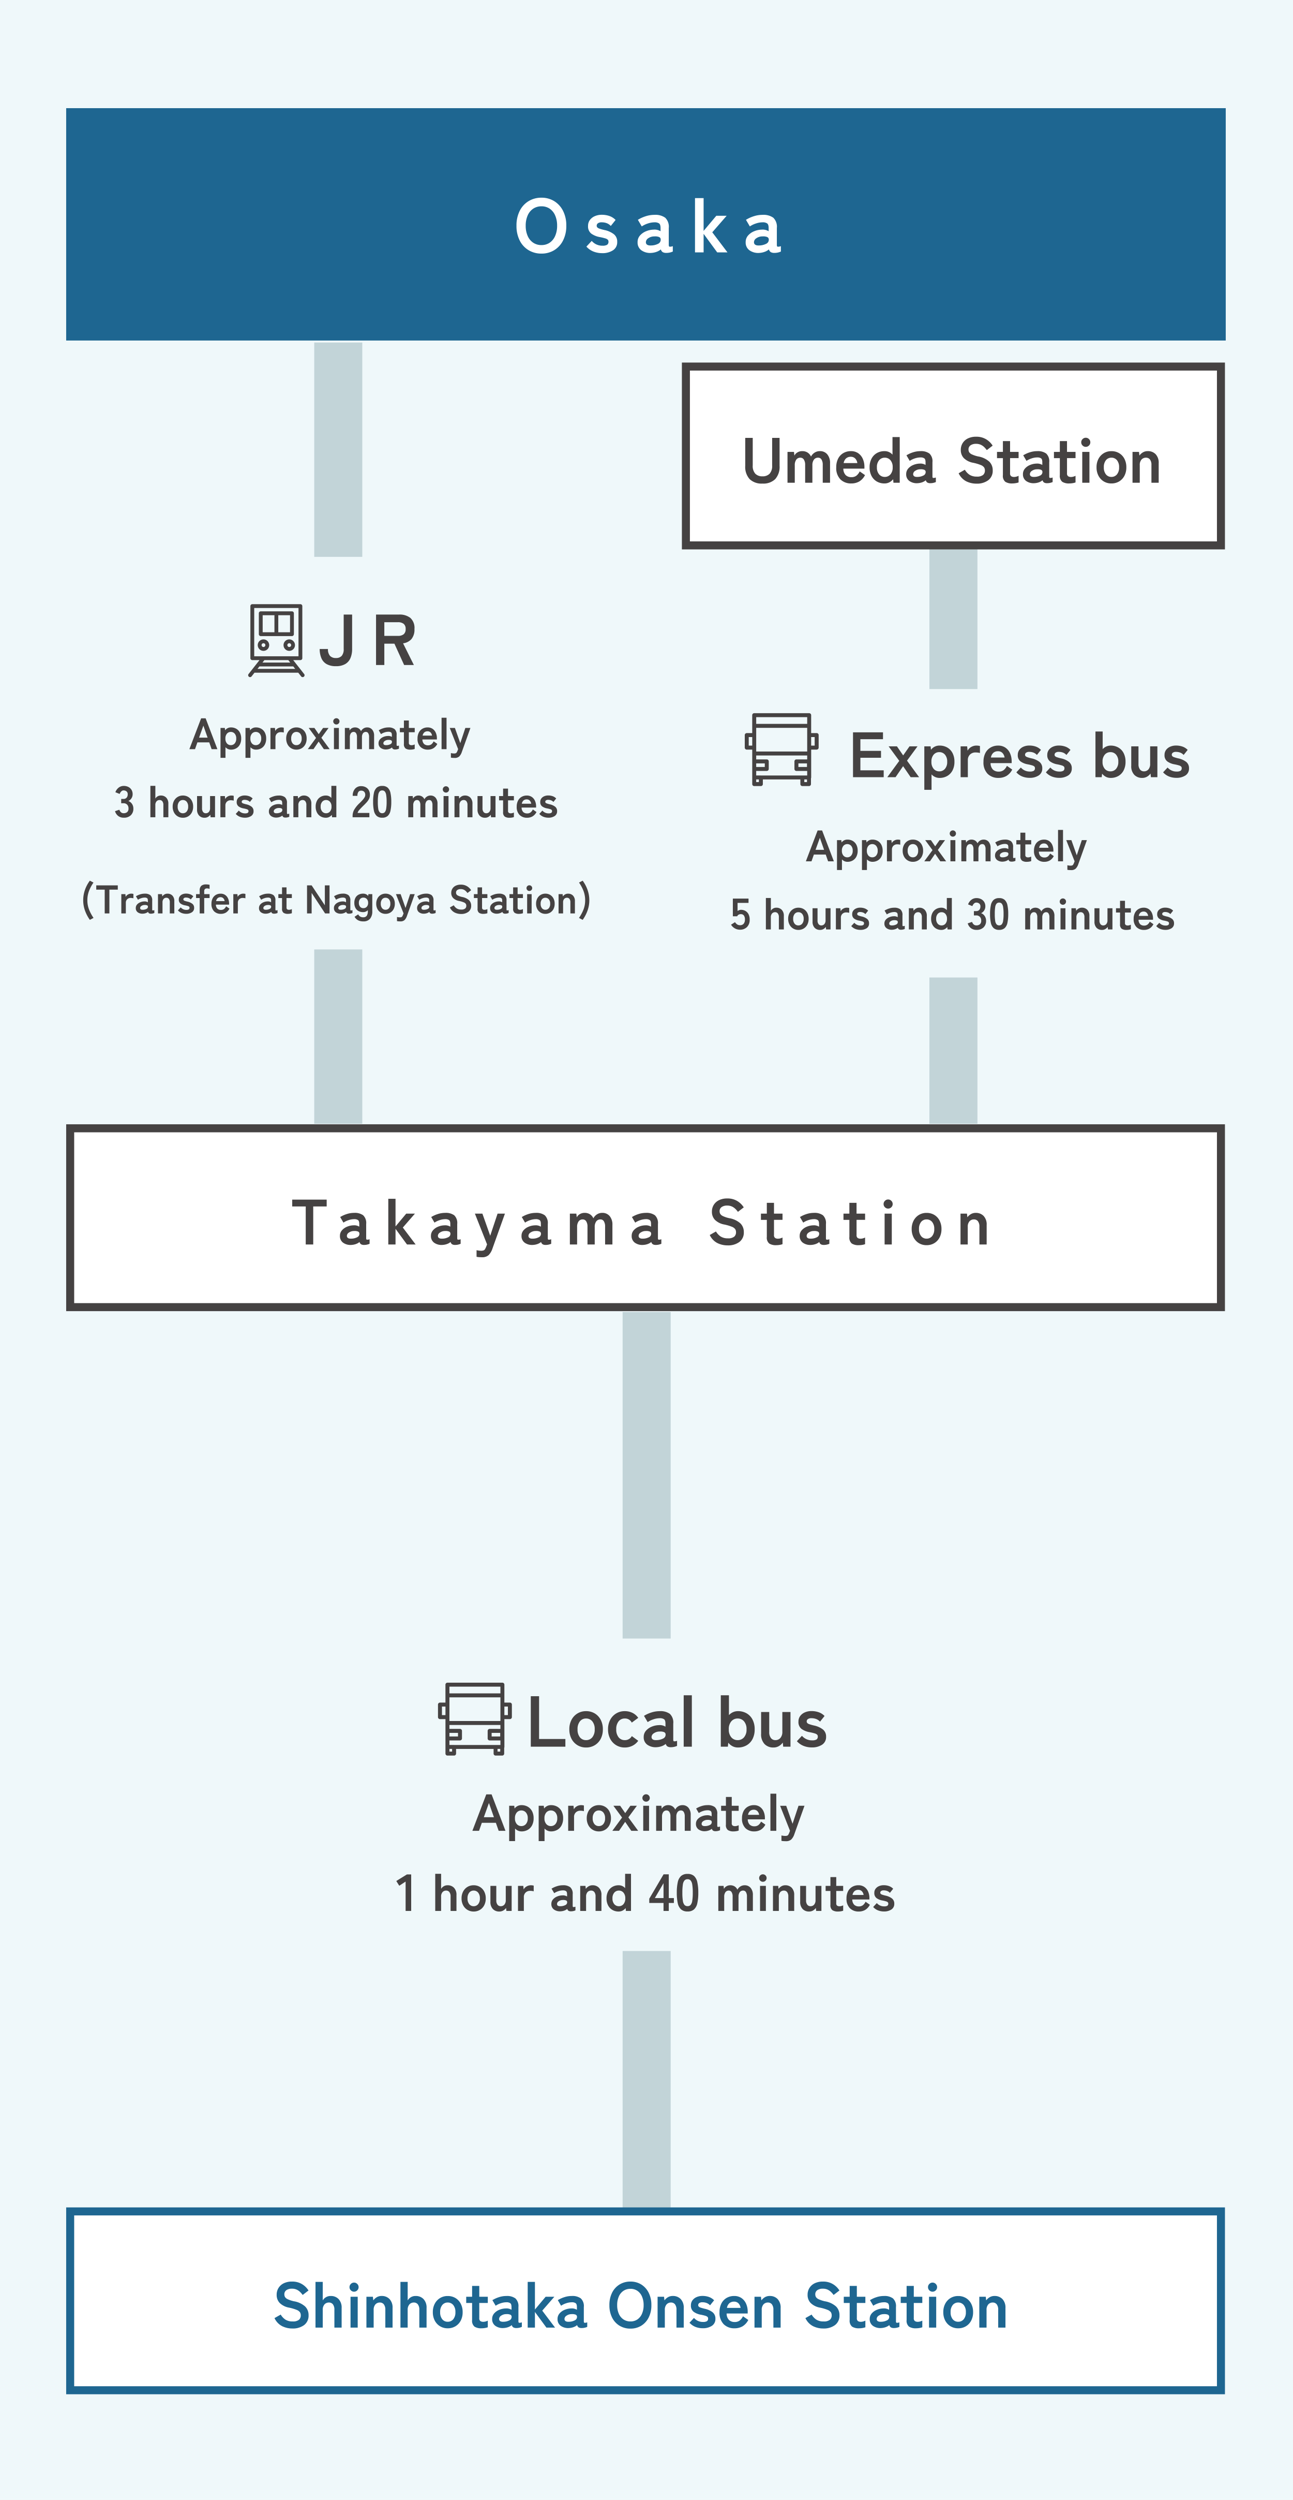 <svg xmlns="http://www.w3.org/2000/svg" xmlns:xlink="http://www.w3.org/1999/xlink" width="323" height="624" viewBox="0 0 323 624"><defs><clipPath id="a"><rect width="14.07" height="18.201" fill="#454242"/></clipPath><clipPath id="b"><rect width="18.452" height="18.193" fill="#454242"/></clipPath></defs><g transform="translate(-189 -6849)"><path d="M0,0H323V624H0Z" transform="translate(189 6849)" fill="#eff8fa"/><path d="M0,0H289.667V58H0Z" transform="translate(205.531 6876)" fill="#1e6691"/><path d="M-26.743.3a6.105,6.105,0,0,1-3.221-.855,5.865,5.865,0,0,1-2.214-2.423,8,8,0,0,1-.8-3.677,8.048,8.048,0,0,1,.8-3.7,5.93,5.93,0,0,1,2.214-2.432,6.054,6.054,0,0,1,3.221-.865,5.957,5.957,0,0,1,3.2.865,6.04,6.04,0,0,1,2.2,2.432,7.969,7.969,0,0,1,.807,3.7,7.925,7.925,0,0,1-.807,3.677,5.972,5.972,0,0,1-2.2,2.423A6.007,6.007,0,0,1-26.743.3Zm0-2.128a3.575,3.575,0,0,0,2.071-.6,3.91,3.91,0,0,0,1.359-1.691,6.207,6.207,0,0,0,.484-2.536,6.258,6.258,0,0,0-.484-2.555A3.91,3.91,0,0,0-24.672-10.9a3.575,3.575,0,0,0-2.071-.6,3.632,3.632,0,0,0-2.071.6,3.859,3.859,0,0,0-1.377,1.691,6.258,6.258,0,0,0-.485,2.555,6.207,6.207,0,0,0,.485,2.536,3.859,3.859,0,0,0,1.377,1.691A3.632,3.632,0,0,0-26.743-1.824ZM-11.6.19A5.847,5.847,0,0,1-13.727-.2a4.688,4.688,0,0,1-1.786-1.245l1.33-1.425a3.452,3.452,0,0,0,2.7,1.2,2.221,2.221,0,0,0,1.131-.219A.874.874,0,0,0-10-2.7a.649.649,0,0,0-.171-.465,1.569,1.569,0,0,0-.637-.332,11.862,11.862,0,0,0-1.359-.323A5.138,5.138,0,0,1-14.3-4.693a2.258,2.258,0,0,1-.8-1.919,2.41,2.41,0,0,1,.456-1.473,2.992,2.992,0,0,1,1.235-.96,4.256,4.256,0,0,1,1.729-.342,5.707,5.707,0,0,1,1.938.313,3.952,3.952,0,0,1,1.52.979l-1.2,1.5a2.618,2.618,0,0,0-1.026-.7,3.449,3.449,0,0,0-1.2-.209,1.565,1.565,0,0,0-1,.247.746.746,0,0,0-.294.589.631.631,0,0,0,.142.418,1.336,1.336,0,0,0,.561.323,11.775,11.775,0,0,0,1.216.342A5.82,5.82,0,0,1-8.655-4.541a2.341,2.341,0,0,1,.836,1.919,2.371,2.371,0,0,1-1.054,2.1A4.778,4.778,0,0,1-11.6.19ZM.674.133A3.768,3.768,0,0,1-1.767-.513a2.365,2.365,0,0,1-.959-2.033A2.447,2.447,0,0,1-2.138-4.2,4.006,4.006,0,0,1-.618-5.273,5.19,5.19,0,0,1,1.3-5.681a2.812,2.812,0,0,1,.931.076,2.877,2.877,0,0,1,.779.323v-.8q0-.893-.38-1.159A1.953,1.953,0,0,0,1.51-7.505a5.318,5.318,0,0,0-1.682.294,5.882,5.882,0,0,0-1.511.732l-.969-1.653A8.673,8.673,0,0,1-.77-9a7.107,7.107,0,0,1,2.28-.37,4.2,4.2,0,0,1,2.66.712A3.137,3.137,0,0,1,5.063-6.08v4.2q0,.4.181.456a1.9,1.9,0,0,0,.826-.133V-.209a3.893,3.893,0,0,1-.713.237,3.873,3.873,0,0,1-.921.1,1.688,1.688,0,0,1-.9-.2,1.113,1.113,0,0,1-.447-.674,3.47,3.47,0,0,1-1.1.617A4.767,4.767,0,0,1,.674.133ZM.636-1.729a3.929,3.929,0,0,0,1.758-.418A1.108,1.108,0,0,0,3.049-3.23a.658.658,0,0,0-.466-.627A2.693,2.693,0,0,0,1.472-3.99a2.626,2.626,0,0,0-1.539.465,1.2,1.2,0,0,0-.589,1Q-.618-1.672.636-1.729ZM11.618,0V-13.547h2.147v8.189l3.173-3.781h2.584L15.931-5.016,19.731,0H17.167l-3.4-4.636V0ZM27.674.133a3.768,3.768,0,0,1-2.441-.646,2.365,2.365,0,0,1-.959-2.033A2.447,2.447,0,0,1,24.862-4.2a4.006,4.006,0,0,1,1.52-1.074A5.19,5.19,0,0,1,28.3-5.681a2.812,2.812,0,0,1,.931.076,2.877,2.877,0,0,1,.779.323v-.8q0-.893-.38-1.159a1.953,1.953,0,0,0-1.121-.266,5.318,5.318,0,0,0-1.681.294,5.882,5.882,0,0,0-1.51.732l-.969-1.653A8.673,8.673,0,0,1,26.229-9a7.107,7.107,0,0,1,2.28-.37,4.2,4.2,0,0,1,2.66.712,3.137,3.137,0,0,1,.893,2.575v4.2q0,.4.181.456a1.9,1.9,0,0,0,.826-.133V-.209a3.893,3.893,0,0,1-.712.237,3.873,3.873,0,0,1-.922.1,1.688,1.688,0,0,1-.9-.2,1.113,1.113,0,0,1-.447-.674,3.47,3.47,0,0,1-1.1.617A4.767,4.767,0,0,1,27.674.133Zm-.038-1.862a3.929,3.929,0,0,0,1.758-.418,1.108,1.108,0,0,0,.655-1.083.658.658,0,0,0-.465-.627,2.693,2.693,0,0,0-1.111-.133,2.626,2.626,0,0,0-1.539.465,1.2,1.2,0,0,0-.589,1Q26.382-1.672,27.635-1.729Z" transform="translate(351 6912)" fill="#fff"/><path d="M0,0V195" transform="translate(273.5 6934.5)" fill="none" stroke="#c2d4d8" stroke-width="12"/><path d="M0,0V170" transform="translate(427.171 6959.5)" fill="none" stroke="#c2d4d8" stroke-width="12"/><path d="M0,0V224" transform="translate(350.535 7176.5)" fill="none" stroke="#c2d4d8" stroke-width="12"/><g transform="translate(205.531 7129.64)" fill="#fff"><path d="M 288.469 45.64 L 1 45.64 L 1 1 L 288.469 1 L 288.469 45.64 Z" stroke="none"/><path d="M 2 2 L 2 44.64 L 287.469 44.64 L 287.469 2 L 2 2 M 0 -7.62939453125e-06 L 289.469 -7.62939453125e-06 L 289.469 46.64 L 0 46.64 L 0 -7.62939453125e-06 Z" stroke="none" fill="#454242"/></g><path d="M-83.632,0V-9.488h-3.376V-11.2H-78.4v1.712h-3.36V0Zm11.408.112A3.173,3.173,0,0,1-74.28-.432a1.992,1.992,0,0,1-.808-1.712,2.061,2.061,0,0,1,.5-1.392,3.373,3.373,0,0,1,1.28-.9A4.37,4.37,0,0,1-71.7-4.784a2.368,2.368,0,0,1,.784.064,2.423,2.423,0,0,1,.656.272V-5.12q0-.752-.32-.976a1.645,1.645,0,0,0-.944-.224,4.479,4.479,0,0,0-1.416.248,4.953,4.953,0,0,0-1.272.616l-.816-1.392a7.3,7.3,0,0,1,1.584-.728,5.985,5.985,0,0,1,1.92-.312,3.541,3.541,0,0,1,2.24.6,2.641,2.641,0,0,1,.752,2.168v3.536q0,.336.152.384a1.6,1.6,0,0,0,.7-.112V-.176a3.278,3.278,0,0,1-.6.2,3.262,3.262,0,0,1-.776.088,1.421,1.421,0,0,1-.76-.168.937.937,0,0,1-.376-.568,2.923,2.923,0,0,1-.928.52A4.014,4.014,0,0,1-72.224.112Zm-.032-1.568a3.309,3.309,0,0,0,1.48-.352.933.933,0,0,0,.552-.912.554.554,0,0,0-.392-.528,2.268,2.268,0,0,0-.936-.112,2.211,2.211,0,0,0-1.3.392,1.007,1.007,0,0,0-.5.84Q-73.312-1.408-72.256-1.456ZM-63.008,0V-11.408H-61.2v6.9L-58.528-7.7h2.176l-3.024,3.472L-56.176,0h-2.16L-61.2-3.9V0Zm13.52.112a3.173,3.173,0,0,1-2.056-.544,1.992,1.992,0,0,1-.808-1.712,2.061,2.061,0,0,1,.5-1.392,3.373,3.373,0,0,1,1.28-.9,4.37,4.37,0,0,1,1.616-.344,2.368,2.368,0,0,1,.784.064,2.423,2.423,0,0,1,.656.272V-5.12q0-.752-.32-.976a1.645,1.645,0,0,0-.944-.224,4.479,4.479,0,0,0-1.416.248,4.954,4.954,0,0,0-1.272.616l-.816-1.392A7.3,7.3,0,0,1-50.7-7.576a5.985,5.985,0,0,1,1.92-.312,3.541,3.541,0,0,1,2.24.6,2.641,2.641,0,0,1,.752,2.168v3.536q0,.336.152.384a1.6,1.6,0,0,0,.7-.112V-.176a3.279,3.279,0,0,1-.6.2,3.262,3.262,0,0,1-.776.088,1.421,1.421,0,0,1-.76-.168.937.937,0,0,1-.376-.568,2.922,2.922,0,0,1-.928.52A4.014,4.014,0,0,1-49.488.112Zm-.032-1.568a3.309,3.309,0,0,0,1.48-.352.933.933,0,0,0,.552-.912.554.554,0,0,0-.392-.528,2.268,2.268,0,0,0-.936-.112,2.211,2.211,0,0,0-1.3.392,1.007,1.007,0,0,0-.5.84Q-50.576-1.408-49.52-1.456Zm9.888,4.64q-.384,0-.72-.024a3.868,3.868,0,0,1-.608-.088V1.424q.272.064.568.1a4.245,4.245,0,0,0,.568.04,1.672,1.672,0,0,0,.648-.1.737.737,0,0,0,.344-.32,5.645,5.645,0,0,0,.288-.608l.208-.56-3.04-7.68H-39.5l1.952,5.52,1.84-5.52h1.84l-3.136,8.768a4.107,4.107,0,0,1-.936,1.584A2.363,2.363,0,0,1-39.632,3.184ZM-26.864.112A3.173,3.173,0,0,1-28.92-.432a1.992,1.992,0,0,1-.808-1.712,2.061,2.061,0,0,1,.5-1.392,3.373,3.373,0,0,1,1.28-.9,4.37,4.37,0,0,1,1.616-.344,2.368,2.368,0,0,1,.784.064,2.423,2.423,0,0,1,.656.272V-5.12q0-.752-.32-.976a1.645,1.645,0,0,0-.944-.224,4.479,4.479,0,0,0-1.416.248,4.953,4.953,0,0,0-1.272.616l-.816-1.392a7.3,7.3,0,0,1,1.584-.728,5.985,5.985,0,0,1,1.92-.312,3.541,3.541,0,0,1,2.24.6,2.641,2.641,0,0,1,.752,2.168v3.536q0,.336.152.384a1.6,1.6,0,0,0,.7-.112V-.176a3.279,3.279,0,0,1-.6.2A3.262,3.262,0,0,1-23.7.112a1.421,1.421,0,0,1-.76-.168.937.937,0,0,1-.376-.568,2.922,2.922,0,0,1-.928.52A4.014,4.014,0,0,1-26.864.112ZM-26.9-1.456a3.309,3.309,0,0,0,1.48-.352.933.933,0,0,0,.552-.912.554.554,0,0,0-.392-.528,2.268,2.268,0,0,0-.936-.112,2.211,2.211,0,0,0-1.3.392,1.007,1.007,0,0,0-.5.84Q-27.952-1.408-26.9-1.456ZM-17.648,0V-7.7h1.616l.112.928a1.859,1.859,0,0,1,.752-.8,2.3,2.3,0,0,1,1.216-.32,2.413,2.413,0,0,1,1.312.352,2.3,2.3,0,0,1,.864,1.008,2.551,2.551,0,0,1,.888-.976,2.377,2.377,0,0,1,1.336-.384A2.321,2.321,0,0,1-7.72-7.1a3.272,3.272,0,0,1,.7,2.232V0H-8.848V-4.448a2.473,2.473,0,0,0-.3-1.328A.953.953,0,0,0-10-6.256a1.257,1.257,0,0,0-1.064.5,2.292,2.292,0,0,0-.376,1.408V0h-1.808V-4.448a2.374,2.374,0,0,0-.32-1.328.99.99,0,0,0-.864-.48,1.212,1.212,0,0,0-1.04.5,2.335,2.335,0,0,0-.368,1.4V0ZM.656.112A3.173,3.173,0,0,1-1.4-.432a1.992,1.992,0,0,1-.808-1.712,2.061,2.061,0,0,1,.5-1.392,3.373,3.373,0,0,1,1.28-.9,4.37,4.37,0,0,1,1.616-.344,2.368,2.368,0,0,1,.784.064,2.423,2.423,0,0,1,.656.272V-5.12q0-.752-.32-.976A1.645,1.645,0,0,0,1.36-6.32a4.479,4.479,0,0,0-1.416.248,4.953,4.953,0,0,0-1.272.616l-.816-1.392A7.3,7.3,0,0,1-.56-7.576a5.985,5.985,0,0,1,1.92-.312,3.541,3.541,0,0,1,2.24.6A2.641,2.641,0,0,1,4.352-5.12v3.536q0,.336.152.384a1.6,1.6,0,0,0,.7-.112V-.176a3.279,3.279,0,0,1-.6.2,3.262,3.262,0,0,1-.776.088,1.421,1.421,0,0,1-.76-.168.937.937,0,0,1-.376-.568A2.922,2.922,0,0,1,1.76-.1,4.014,4.014,0,0,1,.656.112ZM.624-1.456A3.309,3.309,0,0,0,2.1-1.808a.933.933,0,0,0,.552-.912.554.554,0,0,0-.392-.528,2.268,2.268,0,0,0-.936-.112,2.211,2.211,0,0,0-1.3.392,1.007,1.007,0,0,0-.5.84Q-.432-1.408.624-1.456ZM21.76.224a5.664,5.664,0,0,1-2.584-.592,4.276,4.276,0,0,1-1.88-2l1.552-.88a3.849,3.849,0,0,0,1.168,1.256,3.221,3.221,0,0,0,1.808.456A2.369,2.369,0,0,0,23.4-1.944a1.417,1.417,0,0,0,.456-1.112,1.42,1.42,0,0,0-.2-.768,1.836,1.836,0,0,0-.832-.6,10.936,10.936,0,0,0-1.944-.568,4.466,4.466,0,0,1-2.3-1.168,2.866,2.866,0,0,1-.744-2.032,3.141,3.141,0,0,1,.472-1.72,3.173,3.173,0,0,1,1.328-1.16,4.546,4.546,0,0,1,2.008-.416,4.664,4.664,0,0,1,2.56.664,4.87,4.87,0,0,1,1.584,1.56l-1.456,1.12a5.454,5.454,0,0,0-.64-.744,3.1,3.1,0,0,0-.864-.592,2.816,2.816,0,0,0-1.2-.232,2.327,2.327,0,0,0-1.352.36,1.226,1.226,0,0,0-.52,1.08,1.332,1.332,0,0,0,.152.616,1.512,1.512,0,0,0,.672.568,7.284,7.284,0,0,0,1.608.528,5.54,5.54,0,0,1,2.768,1.3,2.98,2.98,0,0,1,.848,2.176A2.914,2.914,0,0,1,24.7-.632,4.685,4.685,0,0,1,21.76.224ZM33.888.176A3.035,3.035,0,0,1,32.152-.24a1.91,1.91,0,0,1-.6-1.664v-4.24H30.08V-7.7h1.472v-2.7h1.792v2.7h2.128v1.552H33.344v3.776a.86.86,0,0,0,.264.736,1.279,1.279,0,0,0,.76.192,2.087,2.087,0,0,0,.616-.1,2.728,2.728,0,0,0,.488-.192V-.08a3.692,3.692,0,0,1-.72.184A5.247,5.247,0,0,1,33.888.176ZM42.624.112a3.173,3.173,0,0,1-2.056-.544,1.992,1.992,0,0,1-.808-1.712,2.061,2.061,0,0,1,.5-1.392,3.373,3.373,0,0,1,1.28-.9,4.37,4.37,0,0,1,1.616-.344,2.368,2.368,0,0,1,.784.064,2.423,2.423,0,0,1,.656.272V-5.12q0-.752-.32-.976a1.645,1.645,0,0,0-.944-.224,4.479,4.479,0,0,0-1.416.248,4.954,4.954,0,0,0-1.272.616l-.816-1.392a7.3,7.3,0,0,1,1.584-.728,5.985,5.985,0,0,1,1.92-.312,3.541,3.541,0,0,1,2.24.6A2.641,2.641,0,0,1,46.32-5.12v3.536q0,.336.152.384a1.6,1.6,0,0,0,.7-.112V-.176a3.278,3.278,0,0,1-.6.2,3.262,3.262,0,0,1-.776.088,1.421,1.421,0,0,1-.76-.168.937.937,0,0,1-.376-.568,2.922,2.922,0,0,1-.928.52A4.014,4.014,0,0,1,42.624.112Zm-.032-1.568a3.309,3.309,0,0,0,1.48-.352.933.933,0,0,0,.552-.912.554.554,0,0,0-.392-.528A2.268,2.268,0,0,0,43.3-3.36a2.211,2.211,0,0,0-1.3.392,1.007,1.007,0,0,0-.5.84Q41.536-1.408,42.592-1.456ZM54.512.176A3.035,3.035,0,0,1,52.776-.24a1.91,1.91,0,0,1-.6-1.664v-4.24H50.7V-7.7h1.472v-2.7h1.792v2.7H56.1v1.552H53.968v3.776a.86.86,0,0,0,.264.736,1.279,1.279,0,0,0,.76.192,2.087,2.087,0,0,0,.616-.1,2.728,2.728,0,0,0,.488-.192V-.08a3.692,3.692,0,0,1-.72.184A5.247,5.247,0,0,1,54.512.176ZM60.976,0V-7.7h1.792V0Zm.88-8.96a1.092,1.092,0,0,1-.8-.336,1.092,1.092,0,0,1-.336-.8,1.092,1.092,0,0,1,.336-.8,1.092,1.092,0,0,1,.8-.336,1.092,1.092,0,0,1,.8.336,1.092,1.092,0,0,1,.336.8,1.092,1.092,0,0,1-.336.8A1.092,1.092,0,0,1,61.856-8.96Zm9.6,9.136a3.613,3.613,0,0,1-1.9-.5,3.6,3.6,0,0,1-1.328-1.408,4.4,4.4,0,0,1-.488-2.12,4.4,4.4,0,0,1,.488-2.12A3.6,3.6,0,0,1,69.56-7.384a3.613,3.613,0,0,1,1.9-.5,3.674,3.674,0,0,1,1.928.5A3.54,3.54,0,0,1,74.7-5.976a4.457,4.457,0,0,1,.48,2.12,4.457,4.457,0,0,1-.48,2.12,3.54,3.54,0,0,1-1.32,1.408A3.674,3.674,0,0,1,71.456.176Zm0-1.632A1.74,1.74,0,0,0,72.84-2.08a2.646,2.646,0,0,0,.536-1.776,2.646,2.646,0,0,0-.536-1.776,1.74,1.74,0,0,0-1.384-.624,1.7,1.7,0,0,0-1.36.624,2.674,2.674,0,0,0-.528,1.776A2.674,2.674,0,0,0,70.1-2.08,1.7,1.7,0,0,0,71.456-1.456ZM79.936,0V-7.7h1.616l.1.912A2.911,2.911,0,0,1,82.5-7.56a2.317,2.317,0,0,1,1.248-.328,2.638,2.638,0,0,1,1.96.768,3.078,3.078,0,0,1,.76,2.256V0H84.656V-4.432A2.147,2.147,0,0,0,84.288-5.8a1.208,1.208,0,0,0-.992-.456,1.448,1.448,0,0,0-1.12.472,2.009,2.009,0,0,0-.432,1.4V0Z" transform="translate(349.006 7159.64)" fill="#454242"/><g transform="translate(205.531 7400)" fill="#fff"><path d="M 288.469 45.64 L 1 45.64 L 1 1 L 288.469 1 L 288.469 45.64 Z" stroke="none"/><path d="M 2 2 L 2 44.64 L 287.469 44.64 L 287.469 2 L 2 2 M 0 -7.62939453125e-06 L 289.469 -7.62939453125e-06 L 289.469 46.64 L 0 46.64 L 0 -7.62939453125e-06 Z" stroke="none" fill="#1e6691"/></g><path d="M-86.968.224a5.664,5.664,0,0,1-2.584-.592,4.276,4.276,0,0,1-1.88-2l1.552-.88a3.849,3.849,0,0,0,1.168,1.256,3.221,3.221,0,0,0,1.808.456,2.369,2.369,0,0,0,1.576-.408,1.417,1.417,0,0,0,.456-1.112,1.42,1.42,0,0,0-.2-.768,1.836,1.836,0,0,0-.832-.6,10.936,10.936,0,0,0-1.944-.568,4.466,4.466,0,0,1-2.3-1.168,2.866,2.866,0,0,1-.744-2.032,3.141,3.141,0,0,1,.472-1.72,3.173,3.173,0,0,1,1.328-1.16,4.546,4.546,0,0,1,2.008-.416,4.664,4.664,0,0,1,2.56.664,4.87,4.87,0,0,1,1.584,1.56l-1.456,1.12a5.454,5.454,0,0,0-.64-.744A3.1,3.1,0,0,0-85.9-9.48a2.816,2.816,0,0,0-1.2-.232,2.327,2.327,0,0,0-1.352.36,1.226,1.226,0,0,0-.52,1.08,1.332,1.332,0,0,0,.152.616,1.512,1.512,0,0,0,.672.568,7.283,7.283,0,0,0,1.608.528,5.54,5.54,0,0,1,2.768,1.3,2.98,2.98,0,0,1,.848,2.176A2.914,2.914,0,0,1-84.032-.632,4.685,4.685,0,0,1-86.968.224ZM-81.192,0V-11.408h1.808v4.624a2.267,2.267,0,0,1,.768-.776,2.236,2.236,0,0,1,1.232-.328,2.638,2.638,0,0,1,1.96.768,3.078,3.078,0,0,1,.76,2.256V0h-1.808V-4.432A2.147,2.147,0,0,0-76.84-5.8a1.208,1.208,0,0,0-.992-.456,1.448,1.448,0,0,0-1.12.472,2.009,2.009,0,0,0-.432,1.4V0Zm8.752,0V-7.7h1.792V0Zm.88-8.96a1.092,1.092,0,0,1-.8-.336,1.092,1.092,0,0,1-.336-.8,1.092,1.092,0,0,1,.336-.8,1.092,1.092,0,0,1,.8-.336,1.092,1.092,0,0,1,.8.336,1.092,1.092,0,0,1,.336.8,1.092,1.092,0,0,1-.336.8A1.092,1.092,0,0,1-71.56-8.96ZM-68.472,0V-7.7h1.616l.1.912a2.911,2.911,0,0,1,.848-.776,2.317,2.317,0,0,1,1.248-.328,2.638,2.638,0,0,1,1.96.768,3.078,3.078,0,0,1,.76,2.256V0h-1.808V-4.432A2.147,2.147,0,0,0-64.12-5.8a1.208,1.208,0,0,0-.992-.456,1.448,1.448,0,0,0-1.12.472,2.009,2.009,0,0,0-.432,1.4V0Zm8.5,0V-11.408h1.808v4.624A2.267,2.267,0,0,1-57.4-7.56a2.236,2.236,0,0,1,1.232-.328,2.638,2.638,0,0,1,1.96.768,3.078,3.078,0,0,1,.76,2.256V0h-1.808V-4.432A2.147,2.147,0,0,0-55.624-5.8a1.208,1.208,0,0,0-.992-.456,1.448,1.448,0,0,0-1.12.472,2.009,2.009,0,0,0-.432,1.4V0Zm11.808.176a3.613,3.613,0,0,1-1.9-.5,3.6,3.6,0,0,1-1.328-1.408,4.4,4.4,0,0,1-.488-2.12,4.4,4.4,0,0,1,.488-2.12,3.6,3.6,0,0,1,1.328-1.408,3.613,3.613,0,0,1,1.9-.5,3.674,3.674,0,0,1,1.928.5,3.54,3.54,0,0,1,1.32,1.408,4.457,4.457,0,0,1,.48,2.12,4.457,4.457,0,0,1-.48,2.12A3.54,3.54,0,0,1-46.24-.328,3.674,3.674,0,0,1-48.168.176Zm0-1.632a1.74,1.74,0,0,0,1.384-.624,2.646,2.646,0,0,0,.536-1.776,2.646,2.646,0,0,0-.536-1.776,1.74,1.74,0,0,0-1.384-.624,1.7,1.7,0,0,0-1.36.624,2.674,2.674,0,0,0-.528,1.776,2.674,2.674,0,0,0,.528,1.776A1.7,1.7,0,0,0-48.168-1.456ZM-39.736.176A3.035,3.035,0,0,1-41.472-.24a1.91,1.91,0,0,1-.6-1.664v-4.24h-1.472V-7.7h1.472v-2.7h1.792v2.7h2.128v1.552H-40.28v3.776a.86.86,0,0,0,.264.736,1.279,1.279,0,0,0,.76.192,2.087,2.087,0,0,0,.616-.1,2.728,2.728,0,0,0,.488-.192V-.08a3.692,3.692,0,0,1-.72.184A5.247,5.247,0,0,1-39.736.176ZM-34.2.112a3.173,3.173,0,0,1-2.056-.544,1.992,1.992,0,0,1-.808-1.712,2.061,2.061,0,0,1,.5-1.392,3.373,3.373,0,0,1,1.28-.9,4.37,4.37,0,0,1,1.616-.344,2.368,2.368,0,0,1,.784.064,2.423,2.423,0,0,1,.656.272V-5.12q0-.752-.32-.976A1.645,1.645,0,0,0-33.5-6.32a4.479,4.479,0,0,0-1.416.248,4.954,4.954,0,0,0-1.272.616L-37-6.848a7.3,7.3,0,0,1,1.584-.728,5.985,5.985,0,0,1,1.92-.312,3.541,3.541,0,0,1,2.24.6A2.641,2.641,0,0,1-30.5-5.12v3.536q0,.336.152.384a1.6,1.6,0,0,0,.7-.112V-.176a3.279,3.279,0,0,1-.6.2,3.262,3.262,0,0,1-.776.088,1.421,1.421,0,0,1-.76-.168.937.937,0,0,1-.376-.568A2.922,2.922,0,0,1-33.1-.1,4.014,4.014,0,0,1-34.2.112Zm-.032-1.568a3.309,3.309,0,0,0,1.48-.352A.933.933,0,0,0-32.2-2.72a.554.554,0,0,0-.392-.528,2.268,2.268,0,0,0-.936-.112,2.211,2.211,0,0,0-1.3.392,1.007,1.007,0,0,0-.5.84Q-35.288-1.408-34.232-1.456ZM-28.184,0V-11.408h1.808v6.9L-23.7-7.7h2.176l-3.024,3.472L-21.352,0h-2.16l-2.864-3.9V0Zm10.32.112A3.173,3.173,0,0,1-19.92-.432a1.992,1.992,0,0,1-.808-1.712,2.061,2.061,0,0,1,.5-1.392,3.373,3.373,0,0,1,1.28-.9,4.37,4.37,0,0,1,1.616-.344,2.368,2.368,0,0,1,.784.064,2.423,2.423,0,0,1,.656.272V-5.12q0-.752-.32-.976a1.645,1.645,0,0,0-.944-.224,4.479,4.479,0,0,0-1.416.248,4.953,4.953,0,0,0-1.272.616l-.816-1.392a7.3,7.3,0,0,1,1.584-.728,5.985,5.985,0,0,1,1.92-.312,3.541,3.541,0,0,1,2.24.6,2.641,2.641,0,0,1,.752,2.168v3.536q0,.336.152.384a1.6,1.6,0,0,0,.7-.112V-.176a3.278,3.278,0,0,1-.6.2A3.262,3.262,0,0,1-14.7.112a1.421,1.421,0,0,1-.76-.168.937.937,0,0,1-.376-.568,2.922,2.922,0,0,1-.928.52A4.014,4.014,0,0,1-17.864.112ZM-17.9-1.456a3.309,3.309,0,0,0,1.48-.352.933.933,0,0,0,.552-.912.554.554,0,0,0-.392-.528,2.268,2.268,0,0,0-.936-.112,2.211,2.211,0,0,0-1.3.392,1.007,1.007,0,0,0-.5.84Q-18.952-1.408-17.9-1.456ZM-2.52.256a5.141,5.141,0,0,1-2.712-.72A4.939,4.939,0,0,1-7.1-2.5a6.74,6.74,0,0,1-.672-3.1A6.778,6.778,0,0,1-7.1-8.712,4.993,4.993,0,0,1-5.232-10.76a5.1,5.1,0,0,1,2.712-.728,5.016,5.016,0,0,1,2.7.728A5.086,5.086,0,0,1,2.032-8.712,6.711,6.711,0,0,1,2.712-5.6a6.674,6.674,0,0,1-.68,3.1A5.029,5.029,0,0,1,.176-.464,5.058,5.058,0,0,1-2.52.256Zm0-1.792a3.011,3.011,0,0,0,1.744-.5A3.293,3.293,0,0,0,.368-3.464,5.227,5.227,0,0,0,.776-5.6,5.27,5.27,0,0,0,.368-7.752,3.293,3.293,0,0,0-.776-9.176a3.011,3.011,0,0,0-1.744-.5,3.059,3.059,0,0,0-1.744.5,3.249,3.249,0,0,0-1.16,1.424A5.27,5.27,0,0,0-5.832-5.6a5.227,5.227,0,0,0,.408,2.136A3.249,3.249,0,0,0-4.264-2.04,3.059,3.059,0,0,0-2.52-1.536ZM4.264,0V-7.7H5.88l.1.912a2.911,2.911,0,0,1,.848-.776,2.317,2.317,0,0,1,1.248-.328,2.638,2.638,0,0,1,1.96.768,3.078,3.078,0,0,1,.76,2.256V0H8.984V-4.432A2.147,2.147,0,0,0,8.616-5.8a1.208,1.208,0,0,0-.992-.456,1.448,1.448,0,0,0-1.12.472,2.009,2.009,0,0,0-.432,1.4V0ZM15.528.16a4.924,4.924,0,0,1-1.792-.328,3.947,3.947,0,0,1-1.5-1.048l1.12-1.2a2.907,2.907,0,0,0,2.272,1.008,1.87,1.87,0,0,0,.952-.184.736.736,0,0,0,.3-.68.547.547,0,0,0-.144-.392,1.322,1.322,0,0,0-.536-.28,9.989,9.989,0,0,0-1.144-.272,4.326,4.326,0,0,1-1.792-.736,1.9,1.9,0,0,1-.672-1.616,2.029,2.029,0,0,1,.384-1.24,2.519,2.519,0,0,1,1.04-.808A3.584,3.584,0,0,1,15.464-7.9,4.805,4.805,0,0,1,17.1-7.64a3.328,3.328,0,0,1,1.28.824L17.368-5.552a2.2,2.2,0,0,0-.864-.592A2.9,2.9,0,0,0,15.5-6.32a1.318,1.318,0,0,0-.84.208.628.628,0,0,0-.248.5.532.532,0,0,0,.12.352A1.125,1.125,0,0,0,15-4.992a9.916,9.916,0,0,0,1.024.288,4.9,4.9,0,0,1,1.984.88,1.971,1.971,0,0,1,.7,1.616A2,2,0,0,1,17.824-.44,4.023,4.023,0,0,1,15.528.16ZM23.5.176A3.726,3.726,0,0,1,20.776-.84a4.035,4.035,0,0,1-1.04-3.016A4.659,4.659,0,0,1,20.2-6.008,3.34,3.34,0,0,1,21.5-7.4a3.693,3.693,0,0,1,1.9-.488,3.128,3.128,0,0,1,1.824.52,3.327,3.327,0,0,1,1.152,1.416,4.894,4.894,0,0,1,.4,2.016v.416H21.512a2.3,2.3,0,0,0,.608,1.64,2.029,2.029,0,0,0,1.408.488,2,2,0,0,0,1.232-.36,2.918,2.918,0,0,0,.832-1.08L26.92-1.9A3.858,3.858,0,0,1,25.472-.312,3.92,3.92,0,0,1,23.5.176Zm-1.9-5.088H25a2.03,2.03,0,0,0-.552-1.16,1.494,1.494,0,0,0-1.08-.408,1.739,1.739,0,0,0-1.16.384A2,2,0,0,0,21.592-4.912ZM28.472,0V-7.7h1.616l.1.912a2.911,2.911,0,0,1,.848-.776,2.317,2.317,0,0,1,1.248-.328,2.638,2.638,0,0,1,1.96.768A3.078,3.078,0,0,1,35-4.864V0H33.192V-4.432A2.147,2.147,0,0,0,32.824-5.8a1.208,1.208,0,0,0-.992-.456,1.448,1.448,0,0,0-1.12.472,2.009,2.009,0,0,0-.432,1.4V0ZM45.656.224a5.664,5.664,0,0,1-2.584-.592,4.276,4.276,0,0,1-1.88-2l1.552-.88a3.849,3.849,0,0,0,1.168,1.256,3.221,3.221,0,0,0,1.808.456A2.369,2.369,0,0,0,47.3-1.944a1.417,1.417,0,0,0,.456-1.112,1.42,1.42,0,0,0-.2-.768,1.836,1.836,0,0,0-.832-.6,10.936,10.936,0,0,0-1.944-.568,4.466,4.466,0,0,1-2.3-1.168,2.866,2.866,0,0,1-.744-2.032,3.141,3.141,0,0,1,.472-1.72,3.173,3.173,0,0,1,1.328-1.16,4.546,4.546,0,0,1,2.008-.416,4.664,4.664,0,0,1,2.56.664,4.87,4.87,0,0,1,1.584,1.56l-1.456,1.12a5.454,5.454,0,0,0-.64-.744,3.1,3.1,0,0,0-.864-.592,2.816,2.816,0,0,0-1.2-.232,2.327,2.327,0,0,0-1.352.36,1.226,1.226,0,0,0-.52,1.08,1.332,1.332,0,0,0,.152.616,1.512,1.512,0,0,0,.672.568,7.284,7.284,0,0,0,1.608.528,5.54,5.54,0,0,1,2.768,1.3A2.98,2.98,0,0,1,49.7-3.088,2.914,2.914,0,0,1,48.592-.632,4.685,4.685,0,0,1,45.656.224ZM54.584.176A3.035,3.035,0,0,1,52.848-.24a1.91,1.91,0,0,1-.6-1.664v-4.24H50.776V-7.7h1.472v-2.7H54.04v2.7h2.128v1.552H54.04v3.776a.86.86,0,0,0,.264.736,1.279,1.279,0,0,0,.76.192,2.087,2.087,0,0,0,.616-.1,2.728,2.728,0,0,0,.488-.192V-.08a3.692,3.692,0,0,1-.72.184A5.247,5.247,0,0,1,54.584.176ZM60.12.112a3.173,3.173,0,0,1-2.056-.544,1.992,1.992,0,0,1-.808-1.712,2.061,2.061,0,0,1,.5-1.392,3.373,3.373,0,0,1,1.28-.9,4.37,4.37,0,0,1,1.616-.344,2.368,2.368,0,0,1,.784.064,2.423,2.423,0,0,1,.656.272V-5.12q0-.752-.32-.976a1.645,1.645,0,0,0-.944-.224,4.479,4.479,0,0,0-1.416.248,4.954,4.954,0,0,0-1.272.616L57.32-6.848A7.3,7.3,0,0,1,58.9-7.576a5.985,5.985,0,0,1,1.92-.312,3.541,3.541,0,0,1,2.24.6,2.641,2.641,0,0,1,.752,2.168v3.536q0,.336.152.384a1.6,1.6,0,0,0,.7-.112V-.176a3.278,3.278,0,0,1-.6.2,3.262,3.262,0,0,1-.776.088,1.421,1.421,0,0,1-.76-.168.937.937,0,0,1-.376-.568,2.922,2.922,0,0,1-.928.52A4.014,4.014,0,0,1,60.12.112Zm-.032-1.568a3.309,3.309,0,0,0,1.48-.352.933.933,0,0,0,.552-.912.554.554,0,0,0-.392-.528,2.268,2.268,0,0,0-.936-.112,2.211,2.211,0,0,0-1.3.392,1.007,1.007,0,0,0-.5.84Q59.032-1.408,60.088-1.456ZM68.808.176A3.035,3.035,0,0,1,67.072-.24a1.91,1.91,0,0,1-.6-1.664v-4.24H65V-7.7h1.472v-2.7h1.792v2.7h2.128v1.552H68.264v3.776a.86.86,0,0,0,.264.736,1.279,1.279,0,0,0,.76.192,2.087,2.087,0,0,0,.616-.1,2.728,2.728,0,0,0,.488-.192V-.08a3.692,3.692,0,0,1-.72.184A5.247,5.247,0,0,1,68.808.176ZM72.072,0V-7.7h1.792V0Zm.88-8.96a1.092,1.092,0,0,1-.8-.336,1.092,1.092,0,0,1-.336-.8,1.092,1.092,0,0,1,.336-.8,1.092,1.092,0,0,1,.8-.336,1.092,1.092,0,0,1,.8.336,1.092,1.092,0,0,1,.336.8,1.092,1.092,0,0,1-.336.8A1.092,1.092,0,0,1,72.952-8.96Zm6.4,9.136a3.613,3.613,0,0,1-1.9-.5,3.6,3.6,0,0,1-1.328-1.408,4.4,4.4,0,0,1-.488-2.12,4.4,4.4,0,0,1,.488-2.12,3.6,3.6,0,0,1,1.328-1.408,3.613,3.613,0,0,1,1.9-.5,3.674,3.674,0,0,1,1.928.5A3.54,3.54,0,0,1,82.6-5.976a4.457,4.457,0,0,1,.48,2.12,4.457,4.457,0,0,1-.48,2.12A3.54,3.54,0,0,1,81.28-.328,3.674,3.674,0,0,1,79.352.176Zm0-1.632a1.74,1.74,0,0,0,1.384-.624,2.646,2.646,0,0,0,.536-1.776,2.646,2.646,0,0,0-.536-1.776,1.74,1.74,0,0,0-1.384-.624,1.7,1.7,0,0,0-1.36.624,2.674,2.674,0,0,0-.528,1.776,2.674,2.674,0,0,0,.528,1.776A1.7,1.7,0,0,0,79.352-1.456ZM84.632,0V-7.7h1.616l.1.912a2.911,2.911,0,0,1,.848-.776,2.317,2.317,0,0,1,1.248-.328,2.638,2.638,0,0,1,1.96.768,3.078,3.078,0,0,1,.76,2.256V0H89.352V-4.432A2.147,2.147,0,0,0,88.984-5.8a1.208,1.208,0,0,0-.992-.456,1.448,1.448,0,0,0-1.12.472,2.009,2.009,0,0,0-.432,1.4V0Z" transform="translate(349.006 7430)" fill="#1e6691"/><path d="M0,0H114V98H0Z" transform="translate(216 6988)" fill="#eff8fa"/><path d="M-36.691,0l2.937-7.7h1.122L-29.695,0h-1.441l-.594-1.694h-2.959L-35.283,0Zm2.42-2.871h2.134l-1.056-3Zm5.357,5.038V-5.291h1.078l.066.583A1.783,1.783,0,0,1-26.3-5.423a2.6,2.6,0,0,1,1.315.33,2.32,2.32,0,0,1,.907.951,3.139,3.139,0,0,1,.33,1.49,3.139,3.139,0,0,1-.33,1.491,2.32,2.32,0,0,1-.907.951A2.6,2.6,0,0,1-26.3.121a1.817,1.817,0,0,1-.759-.159,1.9,1.9,0,0,1-.616-.445V2.167ZM-26.34-1a1.246,1.246,0,0,0,.968-.429,1.767,1.767,0,0,0,.385-1.221,1.767,1.767,0,0,0-.385-1.221A1.246,1.246,0,0,0-26.34-4.3a1.246,1.246,0,0,0-.968.429,1.767,1.767,0,0,0-.385,1.221,1.767,1.767,0,0,0,.385,1.221A1.246,1.246,0,0,0-26.34-1Zm3.663,3.168V-5.291H-21.6l.066.583a1.783,1.783,0,0,1,1.474-.715,2.6,2.6,0,0,1,1.315.33,2.32,2.32,0,0,1,.907.951,3.139,3.139,0,0,1,.33,1.49,3.139,3.139,0,0,1-.33,1.491,2.32,2.32,0,0,1-.907.951,2.6,2.6,0,0,1-1.315.33,1.817,1.817,0,0,1-.759-.159,1.9,1.9,0,0,1-.616-.445V2.167ZM-20.1-1a1.246,1.246,0,0,0,.968-.429,1.767,1.767,0,0,0,.385-1.221,1.767,1.767,0,0,0-.385-1.221A1.246,1.246,0,0,0-20.1-4.3a1.246,1.246,0,0,0-.968.429,1.767,1.767,0,0,0-.385,1.221,1.767,1.767,0,0,0,.385,1.221A1.246,1.246,0,0,0-20.1-1Zm3.663,1V-5.291h1.122l.077.748a1.507,1.507,0,0,1,.622-.638,1.779,1.779,0,0,1,.9-.242,2.423,2.423,0,0,1,.341.022,1.834,1.834,0,0,1,.264.055v1.2a2.218,2.218,0,0,0-.335-.072,3.185,3.185,0,0,0-.446-.028,1.3,1.3,0,0,0-.918.352,1.283,1.283,0,0,0-.38.99V0Zm6.479.121a2.484,2.484,0,0,1-1.3-.347,2.472,2.472,0,0,1-.913-.968,3.023,3.023,0,0,1-.335-1.458,3.023,3.023,0,0,1,.335-1.457,2.472,2.472,0,0,1,.913-.968,2.484,2.484,0,0,1,1.3-.346,2.526,2.526,0,0,1,1.326.346,2.434,2.434,0,0,1,.907.968A3.064,3.064,0,0,1-7.4-2.651a3.064,3.064,0,0,1-.33,1.458,2.434,2.434,0,0,1-.907.968A2.526,2.526,0,0,1-9.961.121Zm0-1.122a1.2,1.2,0,0,0,.951-.429,1.819,1.819,0,0,0,.368-1.221,1.819,1.819,0,0,0-.368-1.221A1.2,1.2,0,0,0-9.961-4.3a1.169,1.169,0,0,0-.935.429,1.838,1.838,0,0,0-.363,1.221A1.838,1.838,0,0,0-10.9-1.43,1.169,1.169,0,0,0-9.961-1Zm2.849,1,2.057-2.8L-6.881-5.291h1.43L-4.384-3.74l1.089-1.551H-1.92l-1.8,2.453L-1.645,0H-3.1l-1.3-1.892L-5.693,0ZM-.578,0V-5.291H.654V0ZM.027-6.16a.751.751,0,0,1-.55-.231.751.751,0,0,1-.231-.55.751.751,0,0,1,.231-.55.751.751,0,0,1,.55-.231.751.751,0,0,1,.55.231.751.751,0,0,1,.231.55.751.751,0,0,1-.231.55A.751.751,0,0,1,.027-6.16ZM2.15,0V-5.291H3.261l.077.638a1.278,1.278,0,0,1,.517-.55,1.581,1.581,0,0,1,.836-.22,1.659,1.659,0,0,1,.9.242,1.578,1.578,0,0,1,.594.693,1.754,1.754,0,0,1,.61-.671,1.634,1.634,0,0,1,.918-.264,1.6,1.6,0,0,1,1.26.544,2.249,2.249,0,0,1,.479,1.535V0H8.2V-3.058a1.7,1.7,0,0,0-.209-.913.655.655,0,0,0-.583-.33.864.864,0,0,0-.732.341,1.576,1.576,0,0,0-.258.968V0H5.175V-3.058a1.632,1.632,0,0,0-.22-.913.681.681,0,0,0-.594-.33.833.833,0,0,0-.715.347,1.606,1.606,0,0,0-.253.962V0ZM12.534.077A2.181,2.181,0,0,1,11.121-.3a1.369,1.369,0,0,1-.556-1.177,1.417,1.417,0,0,1,.341-.957,2.319,2.319,0,0,1,.88-.622A3,3,0,0,1,12.9-3.289a1.628,1.628,0,0,1,.539.044,1.666,1.666,0,0,1,.451.187V-3.52q0-.517-.22-.671a1.131,1.131,0,0,0-.649-.154,3.079,3.079,0,0,0-.973.171,3.406,3.406,0,0,0-.875.424l-.561-.957a5.021,5.021,0,0,1,1.089-.5,4.115,4.115,0,0,1,1.32-.214,2.434,2.434,0,0,1,1.54.412,1.816,1.816,0,0,1,.517,1.49v2.431q0,.231.1.264A1.1,1.1,0,0,0,15.658-.9v.781a2.254,2.254,0,0,1-.412.137,2.243,2.243,0,0,1-.534.06.977.977,0,0,1-.522-.115.644.644,0,0,1-.259-.391,2.009,2.009,0,0,1-.638.358A2.76,2.76,0,0,1,12.534.077ZM12.512-1a2.275,2.275,0,0,0,1.017-.242.642.642,0,0,0,.38-.627.381.381,0,0,0-.27-.363A1.559,1.559,0,0,0,13-2.31a1.52,1.52,0,0,0-.891.27.692.692,0,0,0-.341.577Q11.786-.968,12.512-1Zm6,1.122a2.087,2.087,0,0,1-1.193-.286A1.313,1.313,0,0,1,16.9-1.309V-4.224H15.889V-5.291H16.9V-7.15h1.232v1.859H19.6v1.067H18.133v2.6a.591.591,0,0,0,.181.506.88.88,0,0,0,.522.132,1.435,1.435,0,0,0,.424-.066,1.875,1.875,0,0,0,.336-.132V-.055a2.538,2.538,0,0,1-.5.127A3.607,3.607,0,0,1,18.507.121Zm4.378,0a2.562,2.562,0,0,1-1.87-.7A2.774,2.774,0,0,1,20.3-2.651a3.2,3.2,0,0,1,.319-1.479,2.3,2.3,0,0,1,.891-.957,2.539,2.539,0,0,1,1.309-.335,2.15,2.15,0,0,1,1.254.357,2.288,2.288,0,0,1,.792.974,3.364,3.364,0,0,1,.275,1.386v.286H21.521a1.579,1.579,0,0,0,.418,1.128,1.4,1.4,0,0,0,.968.336,1.374,1.374,0,0,0,.847-.248,2.006,2.006,0,0,0,.572-.743l.913.638a2.653,2.653,0,0,1-1,1.095A2.7,2.7,0,0,1,22.885.121Zm-1.309-3.5h2.343a1.4,1.4,0,0,0-.379-.8,1.027,1.027,0,0,0-.743-.28,1.2,1.2,0,0,0-.8.264A1.376,1.376,0,0,0,21.576-3.377ZM26.306,0V-7.843h1.243V0Zm3.245,2.189q-.264,0-.495-.016a2.659,2.659,0,0,1-.418-.061V.979q.187.044.391.072a2.918,2.918,0,0,0,.39.027,1.149,1.149,0,0,0,.446-.066A.507.507,0,0,0,30.1.792a3.881,3.881,0,0,0,.2-.418l.143-.385-2.09-5.28H29.64L30.982-1.5l1.265-3.795h1.265L31.356.737a2.824,2.824,0,0,1-.643,1.089A1.625,1.625,0,0,1,29.552,2.189ZM-53.1,17.11a2.227,2.227,0,0,1-1.347-.413,2.3,2.3,0,0,1-.819-1.215l1.078-.363a2.112,2.112,0,0,0,.176.358,1.166,1.166,0,0,0,.341.358.936.936,0,0,0,.55.154,1.348,1.348,0,0,0,.891-.275,1.142,1.142,0,0,0,.33-.924,1.312,1.312,0,0,0-.33-.935,1.234,1.234,0,0,0-.946-.352h-.55V12.424h.55a.988.988,0,0,0,.814-.324,1.223,1.223,0,0,0,.264-.8.891.891,0,0,0-.313-.776,1.185,1.185,0,0,0-.709-.226.747.747,0,0,0-.484.16,1.445,1.445,0,0,0-.325.363,1.932,1.932,0,0,0-.181.358l-1.067-.429a2.523,2.523,0,0,1,.842-1.161A2.026,2.026,0,0,1-53.1,9.179a2.52,2.52,0,0,1,1.171.259,1.927,1.927,0,0,1,.781.72,2.057,2.057,0,0,1,.28,1.089,1.82,1.82,0,0,1-.3,1.028,1.8,1.8,0,0,1-.764.666,1.876,1.876,0,0,1,.9.715,2.032,2.032,0,0,1,.347,1.177,2.212,2.212,0,0,1-.632,1.661A2.44,2.44,0,0,1-53.1,17.11Zm6.666-.11V9.157h1.243v3.179a1.558,1.558,0,0,1,.528-.534,1.537,1.537,0,0,1,.847-.226,1.813,1.813,0,0,1,1.347.528,2.116,2.116,0,0,1,.522,1.551V17h-1.243V13.953a1.476,1.476,0,0,0-.253-.941.831.831,0,0,0-.682-.314,1,1,0,0,0-.77.325,1.382,1.382,0,0,0-.3.962V17Zm8.118.121a2.484,2.484,0,0,1-1.3-.347,2.472,2.472,0,0,1-.913-.968,3.023,3.023,0,0,1-.335-1.458,3.023,3.023,0,0,1,.335-1.457,2.472,2.472,0,0,1,.913-.968,2.484,2.484,0,0,1,1.3-.347,2.526,2.526,0,0,1,1.326.347,2.434,2.434,0,0,1,.908.968,3.064,3.064,0,0,1,.33,1.457,3.064,3.064,0,0,1-.33,1.458,2.434,2.434,0,0,1-.908.968A2.526,2.526,0,0,1-38.313,17.121Zm0-1.122a1.2,1.2,0,0,0,.951-.429,1.819,1.819,0,0,0,.369-1.221,1.819,1.819,0,0,0-.369-1.221,1.2,1.2,0,0,0-.951-.429,1.169,1.169,0,0,0-.935.429,1.838,1.838,0,0,0-.363,1.221,1.838,1.838,0,0,0,.363,1.221A1.169,1.169,0,0,0-38.313,16Zm5.412,1.122a1.813,1.813,0,0,1-1.347-.528,2.132,2.132,0,0,1-.522-1.562V11.709h1.243v3.047a1.437,1.437,0,0,0,.258.924.829.829,0,0,0,.677.319.988.988,0,0,0,.77-.33,1.4,1.4,0,0,0,.3-.968V11.709h1.243V17h-1.111l-.066-.627a1.932,1.932,0,0,1-.572.523A1.614,1.614,0,0,1-32.9,17.121Zm3.96-.121V11.709h1.122l.077.748a1.507,1.507,0,0,1,.622-.638,1.779,1.779,0,0,1,.9-.242,2.423,2.423,0,0,1,.341.022,1.834,1.834,0,0,1,.264.055v1.2a2.218,2.218,0,0,0-.336-.072,3.185,3.185,0,0,0-.445-.028,1.3,1.3,0,0,0-.918.352,1.283,1.283,0,0,0-.38.99V17Zm6.1.11a3.385,3.385,0,0,1-1.232-.226,2.714,2.714,0,0,1-1.034-.721l.77-.825a2,2,0,0,0,1.562.693,1.286,1.286,0,0,0,.655-.126.506.506,0,0,0,.2-.468.376.376,0,0,0-.1-.269.909.909,0,0,0-.368-.193,6.867,6.867,0,0,0-.787-.187,2.974,2.974,0,0,1-1.232-.506,1.307,1.307,0,0,1-.462-1.111,1.4,1.4,0,0,1,.264-.852,1.732,1.732,0,0,1,.715-.556,2.464,2.464,0,0,1,1-.2,3.3,3.3,0,0,1,1.122.181,2.288,2.288,0,0,1,.88.567l-.693.869a1.516,1.516,0,0,0-.594-.407,2,2,0,0,0-.693-.121.906.906,0,0,0-.577.143.432.432,0,0,0-.17.341.365.365,0,0,0,.082.242.774.774,0,0,0,.325.187,6.817,6.817,0,0,0,.7.2,3.37,3.37,0,0,1,1.364.605,1.355,1.355,0,0,1,.484,1.111,1.373,1.373,0,0,1-.611,1.215A2.766,2.766,0,0,1-22.836,17.11Zm7.986-.033a2.181,2.181,0,0,1-1.413-.374,1.369,1.369,0,0,1-.556-1.177,1.417,1.417,0,0,1,.341-.957,2.319,2.319,0,0,1,.88-.622,3,3,0,0,1,1.111-.236,1.628,1.628,0,0,1,.539.044,1.666,1.666,0,0,1,.451.187V13.48q0-.517-.22-.671a1.131,1.131,0,0,0-.649-.154,3.079,3.079,0,0,0-.973.171,3.405,3.405,0,0,0-.875.424l-.561-.957a5.021,5.021,0,0,1,1.089-.5,4.115,4.115,0,0,1,1.32-.215,2.434,2.434,0,0,1,1.54.413,1.816,1.816,0,0,1,.517,1.49v2.431q0,.231.1.264a1.1,1.1,0,0,0,.478-.077v.781a2.254,2.254,0,0,1-.412.138,2.243,2.243,0,0,1-.534.06.977.977,0,0,1-.522-.115.644.644,0,0,1-.259-.391,2.009,2.009,0,0,1-.638.358A2.76,2.76,0,0,1-14.85,17.077ZM-14.872,16a2.275,2.275,0,0,0,1.017-.242.642.642,0,0,0,.38-.627.381.381,0,0,0-.27-.363,1.559,1.559,0,0,0-.643-.077,1.52,1.52,0,0,0-.891.269.692.692,0,0,0-.341.577Q-15.6,16.032-14.872,16Zm4.158,1V11.709H-9.6l.066.627a2,2,0,0,1,.583-.534,1.593,1.593,0,0,1,.858-.226,1.813,1.813,0,0,1,1.348.528,2.116,2.116,0,0,1,.523,1.551V17H-7.469V13.953a1.476,1.476,0,0,0-.253-.941A.831.831,0,0,0-8.4,12.7a1,1,0,0,0-.77.325,1.381,1.381,0,0,0-.3.962V17Zm8.118.121a2.58,2.58,0,0,1-1.3-.33,2.356,2.356,0,0,1-.913-.951,3.1,3.1,0,0,1-.336-1.491,3.1,3.1,0,0,1,.336-1.491,2.356,2.356,0,0,1,.913-.951,2.58,2.58,0,0,1,1.3-.33,1.76,1.76,0,0,1,1.375.605V9.157H.022V17H-1.056l-.055-.6a1.991,1.991,0,0,1-.655.533A1.809,1.809,0,0,1-2.6,17.121ZM-2.541,16a1.246,1.246,0,0,0,.968-.429,1.767,1.767,0,0,0,.385-1.221,1.767,1.767,0,0,0-.385-1.221,1.246,1.246,0,0,0-.968-.429,1.246,1.246,0,0,0-.968.429,1.767,1.767,0,0,0-.385,1.221,1.767,1.767,0,0,0,.385,1.221A1.246,1.246,0,0,0-2.541,16Zm6.622,1v-.363a3.151,3.151,0,0,1,.412-1.54,7.378,7.378,0,0,1,1.38-1.672q.341-.33.649-.665a4.292,4.292,0,0,0,.506-.66,1.292,1.292,0,0,0,.209-.622,1.136,1.136,0,0,0-.259-.847,1.022,1.022,0,0,0-.765-.275.792.792,0,0,0-.7.341,1.694,1.694,0,0,0-.231.957H4.114A2.545,2.545,0,0,1,4.7,9.872a1.961,1.961,0,0,1,1.518-.638A2.4,2.4,0,0,1,7.353,9.5a1.916,1.916,0,0,1,.787.77A2.346,2.346,0,0,1,8.4,11.511a2.127,2.127,0,0,1-.242.957,4.033,4.033,0,0,1-.611.852q-.379.413-.863.875-.506.5-.9.946a1.855,1.855,0,0,0-.457.781H8.272V17Zm7.4.11a2,2,0,0,1-1.375-.44,2.448,2.448,0,0,1-.7-1.32,9.978,9.978,0,0,1-.2-2.2,10.055,10.055,0,0,1,.2-2.205,2.452,2.452,0,0,1,.7-1.326,2,2,0,0,1,1.375-.44,1.977,1.977,0,0,1,1.37.44,2.472,2.472,0,0,1,.693,1.326,10.055,10.055,0,0,1,.2,2.205,9.978,9.978,0,0,1-.2,2.2,2.468,2.468,0,0,1-.693,1.32A1.977,1.977,0,0,1,11.484,17.11Zm0-1.122a.829.829,0,0,0,.643-.259,1.766,1.766,0,0,0,.347-.875,10.234,10.234,0,0,0,.11-1.7,10.322,10.322,0,0,0-.11-1.716,1.766,1.766,0,0,0-.347-.875.829.829,0,0,0-.643-.259.847.847,0,0,0-.649.259,1.7,1.7,0,0,0-.347.875,10.856,10.856,0,0,0-.1,1.716,10.764,10.764,0,0,0,.1,1.7,1.7,1.7,0,0,0,.347.875A.847.847,0,0,0,11.484,15.988ZM17.985,17V11.709H19.1l.077.638a1.278,1.278,0,0,1,.517-.55,1.581,1.581,0,0,1,.836-.22,1.659,1.659,0,0,1,.9.242,1.578,1.578,0,0,1,.594.693,1.754,1.754,0,0,1,.611-.671,1.634,1.634,0,0,1,.918-.264,1.6,1.6,0,0,1,1.26.545,2.249,2.249,0,0,1,.479,1.535V17H24.035V13.942a1.7,1.7,0,0,0-.209-.913.655.655,0,0,0-.583-.33.864.864,0,0,0-.732.341,1.576,1.576,0,0,0-.259.968V17H21.01V13.942a1.632,1.632,0,0,0-.22-.913.681.681,0,0,0-.594-.33.833.833,0,0,0-.715.347,1.606,1.606,0,0,0-.253.962V17Zm8.822,0V11.709h1.232V17Zm.6-6.16a.789.789,0,1,1,.55-.231A.751.751,0,0,1,27.412,10.84ZM29.535,17V11.709h1.111l.066.627a2,2,0,0,1,.583-.534,1.593,1.593,0,0,1,.858-.226A1.813,1.813,0,0,1,33.5,12.1a2.116,2.116,0,0,1,.522,1.551V17H32.78V13.953a1.476,1.476,0,0,0-.253-.941.831.831,0,0,0-.682-.314,1,1,0,0,0-.77.325,1.381,1.381,0,0,0-.3.962V17Zm7.623.121a1.813,1.813,0,0,1-1.347-.528,2.132,2.132,0,0,1-.522-1.562V11.709h1.243v3.047a1.437,1.437,0,0,0,.258.924.829.829,0,0,0,.677.319.988.988,0,0,0,.77-.33,1.4,1.4,0,0,0,.3-.968V11.709h1.243V17H38.665l-.066-.627a1.932,1.932,0,0,1-.572.523A1.614,1.614,0,0,1,37.158,17.121Zm6.127,0a2.087,2.087,0,0,1-1.194-.286,1.313,1.313,0,0,1-.413-1.144V12.776H40.667V11.709h1.012V9.85h1.232v1.859h1.463v1.067H42.911v2.6a.591.591,0,0,0,.181.506.88.88,0,0,0,.522.132,1.435,1.435,0,0,0,.424-.066,1.875,1.875,0,0,0,.336-.132v1.133a2.538,2.538,0,0,1-.5.127A3.607,3.607,0,0,1,43.285,17.121Zm4.378,0a2.562,2.562,0,0,1-1.87-.7,2.774,2.774,0,0,1-.715-2.074A3.2,3.2,0,0,1,45.4,12.87a2.3,2.3,0,0,1,.891-.957,2.539,2.539,0,0,1,1.309-.336,2.15,2.15,0,0,1,1.254.358,2.287,2.287,0,0,1,.792.974,3.364,3.364,0,0,1,.275,1.386v.286H46.3a1.579,1.579,0,0,0,.418,1.128,1.4,1.4,0,0,0,.968.335,1.374,1.374,0,0,0,.847-.247,2.006,2.006,0,0,0,.572-.743l.913.638a2.653,2.653,0,0,1-1,1.094A2.7,2.7,0,0,1,47.663,17.121Zm-1.309-3.5H48.7a1.4,1.4,0,0,0-.38-.8,1.027,1.027,0,0,0-.742-.281,1.2,1.2,0,0,0-.8.264A1.376,1.376,0,0,0,46.354,13.623Zm6.633,3.487a3.385,3.385,0,0,1-1.232-.226,2.714,2.714,0,0,1-1.034-.721l.77-.825a2,2,0,0,0,1.562.693,1.286,1.286,0,0,0,.654-.126.506.506,0,0,0,.2-.468.376.376,0,0,0-.1-.269.909.909,0,0,0-.368-.193,6.867,6.867,0,0,0-.786-.187,2.974,2.974,0,0,1-1.232-.506,1.307,1.307,0,0,1-.462-1.111,1.4,1.4,0,0,1,.264-.852,1.732,1.732,0,0,1,.715-.556,2.464,2.464,0,0,1,1-.2,3.3,3.3,0,0,1,1.122.181,2.288,2.288,0,0,1,.88.567l-.693.869a1.515,1.515,0,0,0-.594-.407,2,2,0,0,0-.693-.121.906.906,0,0,0-.578.143.432.432,0,0,0-.17.341.365.365,0,0,0,.083.242.774.774,0,0,0,.324.187,6.817,6.817,0,0,0,.7.2,3.37,3.37,0,0,1,1.364.605,1.355,1.355,0,0,1,.484,1.111,1.373,1.373,0,0,1-.611,1.215A2.766,2.766,0,0,1,52.987,17.11Z" transform="translate(273 7036)" fill="#454242"/><path d="M-61.555,1.61A9.44,9.44,0,0,1-62.78-.735a7.606,7.606,0,0,1-.435-2.545,7.8,7.8,0,0,1,.435-2.58,8.54,8.54,0,0,1,1.225-2.31l.91.47A9.671,9.671,0,0,0-61.76-5.62a6.469,6.469,0,0,0-.415,2.34A6.293,6.293,0,0,0-61.76-.975a10.5,10.5,0,0,0,1.125,2.1ZM-57.845,0V-5.93h-2.11V-7h5.38v1.07h-2.1V0Zm4.15,0V-4.81h1.02l.07.68a1.37,1.37,0,0,1,.565-.58,1.618,1.618,0,0,1,.815-.22,2.2,2.2,0,0,1,.31.02,1.667,1.667,0,0,1,.24.05v1.09a2.016,2.016,0,0,0-.305-.065,2.9,2.9,0,0,0-.405-.025,1.184,1.184,0,0,0-.835.32,1.167,1.167,0,0,0-.345.9V0Zm5.4.07A1.983,1.983,0,0,1-49.58-.27a1.245,1.245,0,0,1-.5-1.07,1.288,1.288,0,0,1,.31-.87,2.108,2.108,0,0,1,.8-.565,2.731,2.731,0,0,1,1.01-.215,1.48,1.48,0,0,1,.49.04,1.514,1.514,0,0,1,.41.17V-3.2q0-.47-.2-.61a1.028,1.028,0,0,0-.59-.14,2.8,2.8,0,0,0-.885.155,3.1,3.1,0,0,0-.795.385l-.51-.87a4.565,4.565,0,0,1,.99-.455,3.74,3.74,0,0,1,1.2-.195,2.213,2.213,0,0,1,1.4.375,1.651,1.651,0,0,1,.47,1.355V-.99q0,.21.1.24a1,1,0,0,0,.435-.07v.71a2.049,2.049,0,0,1-.375.125,2.039,2.039,0,0,1-.485.055.888.888,0,0,1-.475-.105.586.586,0,0,1-.235-.355,1.827,1.827,0,0,1-.58.325A2.509,2.509,0,0,1-48.3.07Zm-.02-.98a2.068,2.068,0,0,0,.925-.22.583.583,0,0,0,.345-.57.346.346,0,0,0-.245-.33,1.418,1.418,0,0,0-.585-.07,1.382,1.382,0,0,0-.81.245.629.629,0,0,0-.31.525Q-48.975-.88-48.315-.91Zm3.78.91V-4.81h1.01l.06.57a1.82,1.82,0,0,1,.53-.485,1.448,1.448,0,0,1,.78-.2,1.649,1.649,0,0,1,1.225.48,1.924,1.924,0,0,1,.475,1.41V0h-1.13V-2.77a1.342,1.342,0,0,0-.23-.855.755.755,0,0,0-.62-.285.905.905,0,0,0-.7.3,1.256,1.256,0,0,0-.27.875V0Zm7.04.1a3.077,3.077,0,0,1-1.12-.2,2.467,2.467,0,0,1-.94-.655l.7-.75a1.817,1.817,0,0,0,1.42.63A1.169,1.169,0,0,0-36.84-1a.46.46,0,0,0,.185-.425.342.342,0,0,0-.09-.245.826.826,0,0,0-.335-.175,6.243,6.243,0,0,0-.715-.17,2.7,2.7,0,0,1-1.12-.46,1.188,1.188,0,0,1-.42-1.01,1.268,1.268,0,0,1,.24-.775,1.574,1.574,0,0,1,.65-.505,2.24,2.24,0,0,1,.91-.18,3,3,0,0,1,1.02.165,2.08,2.08,0,0,1,.8.515l-.63.79a1.378,1.378,0,0,0-.54-.37,1.816,1.816,0,0,0-.63-.11.824.824,0,0,0-.525.13.393.393,0,0,0-.155.31.332.332,0,0,0,.075.22.7.7,0,0,0,.295.17,6.2,6.2,0,0,0,.64.18,3.063,3.063,0,0,1,1.24.55,1.232,1.232,0,0,1,.44,1.01,1.248,1.248,0,0,1-.555,1.1A2.514,2.514,0,0,1-37.495.1Zm3.38-.1V-3.84h-.91v-.97h.91v-.86A1.533,1.533,0,0,1-33.7-6.9a1.787,1.787,0,0,1,1.17-.34,3.988,3.988,0,0,1,.485.03,3.009,3.009,0,0,1,.4.07v1.02a2.369,2.369,0,0,0-.305-.085,1.61,1.61,0,0,0-.335-.035.743.743,0,0,0-.52.165.71.71,0,0,0-.18.545v.72h1.34v.97h-1.34V0Zm5.29.11a2.329,2.329,0,0,1-1.7-.635,2.522,2.522,0,0,1-.65-1.885,2.912,2.912,0,0,1,.29-1.345,2.088,2.088,0,0,1,.81-.87,2.308,2.308,0,0,1,1.19-.3,1.955,1.955,0,0,1,1.14.325,2.08,2.08,0,0,1,.72.885,3.059,3.059,0,0,1,.25,1.26v.26h-3.29a1.435,1.435,0,0,0,.38,1.025,1.268,1.268,0,0,0,.88.3,1.249,1.249,0,0,0,.77-.225,1.824,1.824,0,0,0,.52-.675l.83.58a2.412,2.412,0,0,1-.905,1A2.45,2.45,0,0,1-28.825.11Zm-1.19-3.18h2.13A1.269,1.269,0,0,0-28.23-3.8.934.934,0,0,0-28.9-4.05a1.087,1.087,0,0,0-.725.24A1.251,1.251,0,0,0-30.015-3.07Zm4.3,3.07V-4.81h1.02l.07.68a1.37,1.37,0,0,1,.565-.58,1.618,1.618,0,0,1,.815-.22,2.2,2.2,0,0,1,.31.02,1.667,1.667,0,0,1,.24.05v1.09A2.016,2.016,0,0,0-23-3.835a2.9,2.9,0,0,0-.405-.025,1.184,1.184,0,0,0-.835.32,1.167,1.167,0,0,0-.345.9V0Zm8.2.07A1.983,1.983,0,0,1-18.8-.27,1.245,1.245,0,0,1-19.3-1.34a1.288,1.288,0,0,1,.31-.87,2.108,2.108,0,0,1,.8-.565,2.731,2.731,0,0,1,1.01-.215,1.48,1.48,0,0,1,.49.04,1.514,1.514,0,0,1,.41.17V-3.2q0-.47-.2-.61a1.028,1.028,0,0,0-.59-.14,2.8,2.8,0,0,0-.885.155,3.1,3.1,0,0,0-.8.385l-.51-.87a4.565,4.565,0,0,1,.99-.455,3.74,3.74,0,0,1,1.2-.195,2.213,2.213,0,0,1,1.4.375A1.651,1.651,0,0,1-15.2-3.2V-.99q0,.21.1.24a1,1,0,0,0,.435-.07v.71a2.049,2.049,0,0,1-.375.125,2.039,2.039,0,0,1-.485.055.888.888,0,0,1-.475-.105.586.586,0,0,1-.235-.355,1.827,1.827,0,0,1-.58.325A2.509,2.509,0,0,1-17.515.07Zm-.02-.98a2.068,2.068,0,0,0,.925-.22.583.583,0,0,0,.345-.57.346.346,0,0,0-.245-.33,1.418,1.418,0,0,0-.585-.07,1.382,1.382,0,0,0-.81.245.629.629,0,0,0-.31.525Q-18.195-.88-17.535-.91Zm5.45,1.02A1.9,1.9,0,0,1-13.17-.15a1.194,1.194,0,0,1-.375-1.04V-3.84h-.92v-.97h.92V-6.5h1.12v1.69h1.33v.97h-1.33v2.36a.538.538,0,0,0,.165.46.8.8,0,0,0,.475.12A1.3,1.3,0,0,0-11.4-.96a1.7,1.7,0,0,0,.305-.12V-.05a2.308,2.308,0,0,1-.45.115A3.279,3.279,0,0,1-12.085.11ZM-7.3,0V-7h1.15l3.3,4.97V-7h1.17V0h-1.11l-3.36-5.11V0ZM1.2.07A1.983,1.983,0,0,1-.08-.27a1.245,1.245,0,0,1-.5-1.07,1.288,1.288,0,0,1,.31-.87,2.108,2.108,0,0,1,.8-.565,2.731,2.731,0,0,1,1.01-.215,1.48,1.48,0,0,1,.49.04,1.514,1.514,0,0,1,.41.17V-3.2q0-.47-.2-.61a1.028,1.028,0,0,0-.59-.14A2.8,2.8,0,0,0,.76-3.8a3.1,3.1,0,0,0-.8.385l-.51-.87a4.565,4.565,0,0,1,.99-.455,3.74,3.74,0,0,1,1.2-.195,2.213,2.213,0,0,1,1.4.375A1.651,1.651,0,0,1,3.515-3.2V-.99q0,.21.1.24a1,1,0,0,0,.435-.07v.71A2.049,2.049,0,0,1,3.67.015,2.039,2.039,0,0,1,3.185.07.888.888,0,0,1,2.71-.035.586.586,0,0,1,2.475-.39a1.827,1.827,0,0,1-.58.325A2.509,2.509,0,0,1,1.2.07Zm-.02-.98a2.068,2.068,0,0,0,.925-.22.583.583,0,0,0,.345-.57.346.346,0,0,0-.245-.33,1.418,1.418,0,0,0-.585-.07,1.382,1.382,0,0,0-.81.245A.629.629,0,0,0,.5-1.33Q.525-.88,1.185-.91Zm5.55,2.9a2.709,2.709,0,0,1-1.28-.28,2.247,2.247,0,0,1-.88-.87l.91-.6a1.391,1.391,0,0,0,.5.55,1.436,1.436,0,0,0,.75.18A1.033,1.033,0,0,0,7.6.61a1.881,1.881,0,0,0,.28-1.15V-.81a1.578,1.578,0,0,1-1.19.49A2.346,2.346,0,0,1,5.57-.585a1.88,1.88,0,0,1-.775-.78,2.619,2.619,0,0,1-.28-1.265,2.612,2.612,0,0,1,.28-1.27,1.855,1.855,0,0,1,.775-.77,2.383,2.383,0,0,1,1.125-.26,1.618,1.618,0,0,1,1.29.57l.04-.45H9V-.54A2.833,2.833,0,0,1,8.45,1.32,2.1,2.1,0,0,1,6.735,1.99Zm.05-3.3a1.108,1.108,0,0,0,.85-.355,1.361,1.361,0,0,0,.33-.965,1.34,1.34,0,0,0-.33-.965,1.124,1.124,0,0,0-.85-.345,1.045,1.045,0,0,0-.825.345,1.408,1.408,0,0,0-.305.965,1.432,1.432,0,0,0,.305.965A1.032,1.032,0,0,0,6.785-1.31ZM12.305.11A2.258,2.258,0,0,1,11.12-.205a2.248,2.248,0,0,1-.83-.88A2.748,2.748,0,0,1,9.985-2.41a2.748,2.748,0,0,1,.305-1.325,2.248,2.248,0,0,1,.83-.88,2.258,2.258,0,0,1,1.185-.315,2.3,2.3,0,0,1,1.2.315,2.212,2.212,0,0,1,.825.88,2.786,2.786,0,0,1,.3,1.325,2.786,2.786,0,0,1-.3,1.325,2.212,2.212,0,0,1-.825.88A2.3,2.3,0,0,1,12.305.11Zm0-1.02a1.088,1.088,0,0,0,.865-.39,1.654,1.654,0,0,0,.335-1.11,1.654,1.654,0,0,0-.335-1.11,1.088,1.088,0,0,0-.865-.39,1.062,1.062,0,0,0-.85.39,1.671,1.671,0,0,0-.33,1.11,1.671,1.671,0,0,0,.33,1.11A1.062,1.062,0,0,0,12.305-.91ZM16,1.99q-.24,0-.45-.015a2.418,2.418,0,0,1-.38-.055V.89q.17.04.355.065a2.653,2.653,0,0,0,.355.025A1.045,1.045,0,0,0,16.29.92.461.461,0,0,0,16.5.72a3.527,3.527,0,0,0,.18-.38l.13-.35-1.9-4.8h1.17L17.3-1.36l1.15-3.45H19.6L17.645.67a2.567,2.567,0,0,1-.585.99A1.477,1.477,0,0,1,16,1.99ZM21.985.07A1.983,1.983,0,0,1,20.7-.27a1.245,1.245,0,0,1-.505-1.07,1.288,1.288,0,0,1,.31-.87,2.108,2.108,0,0,1,.8-.565,2.731,2.731,0,0,1,1.01-.215,1.48,1.48,0,0,1,.49.04,1.514,1.514,0,0,1,.41.17V-3.2q0-.47-.2-.61a1.028,1.028,0,0,0-.59-.14,2.8,2.8,0,0,0-.885.155,3.1,3.1,0,0,0-.8.385l-.51-.87a4.565,4.565,0,0,1,.99-.455,3.74,3.74,0,0,1,1.2-.195,2.213,2.213,0,0,1,1.4.375,1.651,1.651,0,0,1,.47,1.355V-.99q0,.21.1.24a1,1,0,0,0,.435-.07v.71a2.049,2.049,0,0,1-.375.125,2.039,2.039,0,0,1-.485.055.888.888,0,0,1-.475-.105.586.586,0,0,1-.235-.355,1.827,1.827,0,0,1-.58.325A2.509,2.509,0,0,1,21.985.07Zm-.02-.98a2.068,2.068,0,0,0,.925-.22.583.583,0,0,0,.345-.57.346.346,0,0,0-.245-.33A1.418,1.418,0,0,0,22.4-2.1a1.382,1.382,0,0,0-.81.245.629.629,0,0,0-.31.525Q21.3-.88,21.965-.91ZM31.175.14A3.54,3.54,0,0,1,29.56-.23a2.672,2.672,0,0,1-1.175-1.25l.97-.55a2.406,2.406,0,0,0,.73.785,2.013,2.013,0,0,0,1.13.285,1.481,1.481,0,0,0,.985-.255.885.885,0,0,0,.285-.695.888.888,0,0,0-.125-.48,1.147,1.147,0,0,0-.52-.375,6.835,6.835,0,0,0-1.215-.355,2.791,2.791,0,0,1-1.435-.73,1.792,1.792,0,0,1-.465-1.27,1.963,1.963,0,0,1,.295-1.075,1.983,1.983,0,0,1,.83-.725A2.841,2.841,0,0,1,31.1-7.18a2.915,2.915,0,0,1,1.6.415,3.044,3.044,0,0,1,.99.975l-.91.7a3.409,3.409,0,0,0-.4-.465,1.94,1.94,0,0,0-.54-.37,1.76,1.76,0,0,0-.75-.145,1.455,1.455,0,0,0-.845.225.766.766,0,0,0-.325.675.832.832,0,0,0,.095.385.945.945,0,0,0,.42.355,4.552,4.552,0,0,0,1.005.33,3.462,3.462,0,0,1,1.73.81,1.862,1.862,0,0,1,.53,1.36A1.822,1.822,0,0,1,33.01-.4,2.928,2.928,0,0,1,31.175.14Zm5.58-.03A1.9,1.9,0,0,1,35.67-.15,1.194,1.194,0,0,1,35.3-1.19V-3.84h-.92v-.97h.92V-6.5h1.12v1.69h1.33v.97h-1.33v2.36a.538.538,0,0,0,.165.46.8.8,0,0,0,.475.12,1.3,1.3,0,0,0,.385-.06,1.7,1.7,0,0,0,.305-.12V-.05a2.308,2.308,0,0,1-.45.115A3.279,3.279,0,0,1,36.755.11Zm3.46-.04A1.983,1.983,0,0,1,38.93-.27a1.245,1.245,0,0,1-.5-1.07,1.288,1.288,0,0,1,.31-.87,2.108,2.108,0,0,1,.8-.565,2.731,2.731,0,0,1,1.01-.215,1.48,1.48,0,0,1,.49.04,1.514,1.514,0,0,1,.41.17V-3.2q0-.47-.2-.61a1.028,1.028,0,0,0-.59-.14,2.8,2.8,0,0,0-.885.155,3.1,3.1,0,0,0-.795.385l-.51-.87a4.565,4.565,0,0,1,.99-.455,3.74,3.74,0,0,1,1.2-.195,2.213,2.213,0,0,1,1.4.375,1.651,1.651,0,0,1,.47,1.355V-.99q0,.21.1.24a1,1,0,0,0,.435-.07v.71a2.049,2.049,0,0,1-.375.125,2.039,2.039,0,0,1-.485.055.888.888,0,0,1-.475-.105.586.586,0,0,1-.235-.355,1.827,1.827,0,0,1-.58.325A2.509,2.509,0,0,1,40.215.07Zm-.02-.98a2.068,2.068,0,0,0,.925-.22.583.583,0,0,0,.345-.57.346.346,0,0,0-.245-.33,1.418,1.418,0,0,0-.585-.07,1.382,1.382,0,0,0-.81.245.629.629,0,0,0-.31.525Q39.535-.88,40.195-.91ZM45.645.11A1.9,1.9,0,0,1,44.56-.15a1.194,1.194,0,0,1-.375-1.04V-3.84h-.92v-.97h.92V-6.5h1.12v1.69h1.33v.97h-1.33v2.36a.538.538,0,0,0,.165.46.8.8,0,0,0,.475.12,1.3,1.3,0,0,0,.385-.06,1.7,1.7,0,0,0,.305-.12V-.05a2.308,2.308,0,0,1-.45.115A3.279,3.279,0,0,1,45.645.11ZM47.685,0V-4.81h1.12V0Zm.55-5.6a.683.683,0,0,1-.5-.21.683.683,0,0,1-.21-.5.683.683,0,0,1,.21-.5.683.683,0,0,1,.5-.21.683.683,0,0,1,.5.21.683.683,0,0,1,.21.5.683.683,0,0,1-.21.5A.683.683,0,0,1,48.235-5.6Zm4,5.71A2.258,2.258,0,0,1,51.05-.205a2.248,2.248,0,0,1-.83-.88,2.748,2.748,0,0,1-.305-1.325,2.748,2.748,0,0,1,.305-1.325,2.248,2.248,0,0,1,.83-.88,2.258,2.258,0,0,1,1.185-.315,2.3,2.3,0,0,1,1.2.315,2.212,2.212,0,0,1,.825.88,2.786,2.786,0,0,1,.3,1.325,2.786,2.786,0,0,1-.3,1.325,2.212,2.212,0,0,1-.825.88A2.3,2.3,0,0,1,52.235.11Zm0-1.02A1.088,1.088,0,0,0,53.1-1.3a1.654,1.654,0,0,0,.335-1.11A1.654,1.654,0,0,0,53.1-3.52a1.088,1.088,0,0,0-.865-.39,1.062,1.062,0,0,0-.85.39,1.671,1.671,0,0,0-.33,1.11,1.671,1.671,0,0,0,.33,1.11A1.062,1.062,0,0,0,52.235-.91Zm3.3.91V-4.81h1.01l.06.57a1.82,1.82,0,0,1,.53-.485,1.448,1.448,0,0,1,.78-.2,1.649,1.649,0,0,1,1.225.48,1.924,1.924,0,0,1,.475,1.41V0h-1.13V-2.77a1.342,1.342,0,0,0-.23-.855.755.755,0,0,0-.62-.285.905.905,0,0,0-.7.3,1.256,1.256,0,0,0-.27.875V0Zm6.02,1.61-.92-.48a10.5,10.5,0,0,0,1.125-2.1,6.293,6.293,0,0,0,.415-2.305,6.469,6.469,0,0,0-.415-2.34A9.671,9.671,0,0,0,60.645-7.7l.91-.47a8.812,8.812,0,0,1,1.22,2.31,7.715,7.715,0,0,1,.44,2.58A7.606,7.606,0,0,1,62.78-.735,9.44,9.44,0,0,1,61.555,1.61Z" transform="translate(273 7077)" fill="#454242"/><g transform="translate(251.001 6999.813)" clip-path="url(#a)"><path d="M19.764,13.119V7.9a.479.479,0,0,0-.479-.479H11.49a.479.479,0,0,0-.479.479v5.215a.479.479,0,0,0,.479.479h7.795a.479.479,0,0,0,.479-.479M11.969,8.382h2.96a.482.482,0,0,0-.021.131V12.64H11.969Zm6.836,4.257H15.867V8.514a.473.473,0,0,0-.021-.131h2.96Z" transform="translate(-8.352 -5.631)" fill="#454242"/><path d="M11.308,36.4a1.43,1.43,0,1,0,1.431,1.431A1.432,1.432,0,0,0,11.308,36.4m0,1.9a.472.472,0,1,1,.472-.472.473.473,0,0,1-.472.472" transform="translate(-7.492 -27.61)" fill="#454242"/><path d="M37.976,36.4a1.43,1.43,0,1,0,1.431,1.431A1.432,1.432,0,0,0,37.976,36.4m0,1.9a.472.472,0,1,1,.472-.472.473.473,0,0,1-.472.472" transform="translate(-27.72 -27.61)" fill="#454242"/><path d="M13.968,17.425l-2.727-3.468h1.8a.479.479,0,0,0,.479-.479v-13A.479.479,0,0,0,13.045,0H1.026A.479.479,0,0,0,.547.479v13a.479.479,0,0,0,.479.479h1.8L.1,17.425a.479.479,0,1,0,.753.592l.716-.91H12.437A.461.461,0,0,0,12.5,17.1l.72.915a.479.479,0,1,0,.753-.592M1.505.958H12.566V13H1.505Zm8.517,13,.485.617H3.563l.485-.617Zm-7.7,2.193.485-.617h8.452l.485.617Z" transform="translate(0)" fill="#454242"/></g><path d="M-7.938.288a4.565,4.565,0,0,1-2.34-.531,3.071,3.071,0,0,1-1.3-1.5A5.814,5.814,0,0,1-11.988-4h2.07a2.447,2.447,0,0,0,.5,1.71,1.922,1.922,0,0,0,1.476.54,1.862,1.862,0,0,0,1.458-.54A2.509,2.509,0,0,0-5.994-4v-8.6h2.106V-4A5.7,5.7,0,0,1-4.3-1.746a3.132,3.132,0,0,1-1.3,1.5A4.515,4.515,0,0,1-7.938.288ZM2.088,0V-12.6h5.76a4.356,4.356,0,0,1,2.8.828,3.374,3.374,0,0,1,1.035,2.79,3.683,3.683,0,0,1-.756,2.511A3.331,3.331,0,0,1,8.838-5.418L11.538,0H9.108L6.678-5.328H4.158V0Zm2.07-7.272h3.4a2.253,2.253,0,0,0,1.422-.4,1.572,1.572,0,0,0,.5-1.314,1.549,1.549,0,0,0-.5-1.3,2.253,2.253,0,0,0-1.422-.4h-3.4Z" transform="translate(280.85 7015)" fill="#454242"/><path d="M0,0H114V72H0Z" transform="translate(370 7021)" fill="#eff8fa"/><path d="M-36.691,0l2.937-7.7h1.122L-29.695,0h-1.441l-.594-1.694h-2.959L-35.283,0Zm2.42-2.871h2.134l-1.056-3Zm5.357,5.038V-5.291h1.078l.066.583A1.783,1.783,0,0,1-26.3-5.423a2.6,2.6,0,0,1,1.315.33,2.32,2.32,0,0,1,.907.951,3.139,3.139,0,0,1,.33,1.49,3.139,3.139,0,0,1-.33,1.491,2.32,2.32,0,0,1-.907.951A2.6,2.6,0,0,1-26.3.121a1.817,1.817,0,0,1-.759-.159,1.9,1.9,0,0,1-.616-.445V2.167ZM-26.34-1a1.246,1.246,0,0,0,.968-.429,1.767,1.767,0,0,0,.385-1.221,1.767,1.767,0,0,0-.385-1.221A1.246,1.246,0,0,0-26.34-4.3a1.246,1.246,0,0,0-.968.429,1.767,1.767,0,0,0-.385,1.221,1.767,1.767,0,0,0,.385,1.221A1.246,1.246,0,0,0-26.34-1Zm3.663,3.168V-5.291H-21.6l.066.583a1.783,1.783,0,0,1,1.474-.715,2.6,2.6,0,0,1,1.315.33,2.32,2.32,0,0,1,.907.951,3.139,3.139,0,0,1,.33,1.49,3.139,3.139,0,0,1-.33,1.491,2.32,2.32,0,0,1-.907.951,2.6,2.6,0,0,1-1.315.33,1.817,1.817,0,0,1-.759-.159,1.9,1.9,0,0,1-.616-.445V2.167ZM-20.1-1a1.246,1.246,0,0,0,.968-.429,1.767,1.767,0,0,0,.385-1.221,1.767,1.767,0,0,0-.385-1.221A1.246,1.246,0,0,0-20.1-4.3a1.246,1.246,0,0,0-.968.429,1.767,1.767,0,0,0-.385,1.221,1.767,1.767,0,0,0,.385,1.221A1.246,1.246,0,0,0-20.1-1Zm3.663,1V-5.291h1.122l.077.748a1.507,1.507,0,0,1,.622-.638,1.779,1.779,0,0,1,.9-.242,2.423,2.423,0,0,1,.341.022,1.834,1.834,0,0,1,.264.055v1.2a2.218,2.218,0,0,0-.335-.072,3.185,3.185,0,0,0-.446-.028,1.3,1.3,0,0,0-.918.352,1.283,1.283,0,0,0-.38.99V0Zm6.479.121a2.484,2.484,0,0,1-1.3-.347,2.472,2.472,0,0,1-.913-.968,3.023,3.023,0,0,1-.335-1.458,3.023,3.023,0,0,1,.335-1.457,2.472,2.472,0,0,1,.913-.968,2.484,2.484,0,0,1,1.3-.346,2.526,2.526,0,0,1,1.326.346,2.434,2.434,0,0,1,.907.968A3.064,3.064,0,0,1-7.4-2.651a3.064,3.064,0,0,1-.33,1.458,2.434,2.434,0,0,1-.907.968A2.526,2.526,0,0,1-9.961.121Zm0-1.122a1.2,1.2,0,0,0,.951-.429,1.819,1.819,0,0,0,.368-1.221,1.819,1.819,0,0,0-.368-1.221A1.2,1.2,0,0,0-9.961-4.3a1.169,1.169,0,0,0-.935.429,1.838,1.838,0,0,0-.363,1.221A1.838,1.838,0,0,0-10.9-1.43,1.169,1.169,0,0,0-9.961-1Zm2.849,1,2.057-2.8L-6.881-5.291h1.43L-4.384-3.74l1.089-1.551H-1.92l-1.8,2.453L-1.645,0H-3.1l-1.3-1.892L-5.693,0ZM-.578,0V-5.291H.654V0ZM.027-6.16a.751.751,0,0,1-.55-.231.751.751,0,0,1-.231-.55.751.751,0,0,1,.231-.55.751.751,0,0,1,.55-.231.751.751,0,0,1,.55.231.751.751,0,0,1,.231.55.751.751,0,0,1-.231.55A.751.751,0,0,1,.027-6.16ZM2.15,0V-5.291H3.261l.077.638a1.278,1.278,0,0,1,.517-.55,1.581,1.581,0,0,1,.836-.22,1.659,1.659,0,0,1,.9.242,1.578,1.578,0,0,1,.594.693,1.754,1.754,0,0,1,.61-.671,1.634,1.634,0,0,1,.918-.264,1.6,1.6,0,0,1,1.26.544,2.249,2.249,0,0,1,.479,1.535V0H8.2V-3.058a1.7,1.7,0,0,0-.209-.913.655.655,0,0,0-.583-.33.864.864,0,0,0-.732.341,1.576,1.576,0,0,0-.258.968V0H5.175V-3.058a1.632,1.632,0,0,0-.22-.913.681.681,0,0,0-.594-.33.833.833,0,0,0-.715.347,1.606,1.606,0,0,0-.253.962V0ZM12.534.077A2.181,2.181,0,0,1,11.121-.3a1.369,1.369,0,0,1-.556-1.177,1.417,1.417,0,0,1,.341-.957,2.319,2.319,0,0,1,.88-.622A3,3,0,0,1,12.9-3.289a1.628,1.628,0,0,1,.539.044,1.666,1.666,0,0,1,.451.187V-3.52q0-.517-.22-.671a1.131,1.131,0,0,0-.649-.154,3.079,3.079,0,0,0-.973.171,3.406,3.406,0,0,0-.875.424l-.561-.957a5.021,5.021,0,0,1,1.089-.5,4.115,4.115,0,0,1,1.32-.214,2.434,2.434,0,0,1,1.54.412,1.816,1.816,0,0,1,.517,1.49v2.431q0,.231.1.264A1.1,1.1,0,0,0,15.658-.9v.781a2.254,2.254,0,0,1-.412.137,2.243,2.243,0,0,1-.534.06.977.977,0,0,1-.522-.115.644.644,0,0,1-.259-.391,2.009,2.009,0,0,1-.638.358A2.76,2.76,0,0,1,12.534.077ZM12.512-1a2.275,2.275,0,0,0,1.017-.242.642.642,0,0,0,.38-.627.381.381,0,0,0-.27-.363A1.559,1.559,0,0,0,13-2.31a1.52,1.52,0,0,0-.891.27.692.692,0,0,0-.341.577Q11.786-.968,12.512-1Zm6,1.122a2.087,2.087,0,0,1-1.193-.286A1.313,1.313,0,0,1,16.9-1.309V-4.224H15.889V-5.291H16.9V-7.15h1.232v1.859H19.6v1.067H18.133v2.6a.591.591,0,0,0,.181.506.88.88,0,0,0,.522.132,1.435,1.435,0,0,0,.424-.066,1.875,1.875,0,0,0,.336-.132V-.055a2.538,2.538,0,0,1-.5.127A3.607,3.607,0,0,1,18.507.121Zm4.378,0a2.562,2.562,0,0,1-1.87-.7A2.774,2.774,0,0,1,20.3-2.651a3.2,3.2,0,0,1,.319-1.479,2.3,2.3,0,0,1,.891-.957,2.539,2.539,0,0,1,1.309-.335,2.15,2.15,0,0,1,1.254.357,2.288,2.288,0,0,1,.792.974,3.364,3.364,0,0,1,.275,1.386v.286H21.521a1.579,1.579,0,0,0,.418,1.128,1.4,1.4,0,0,0,.968.336,1.374,1.374,0,0,0,.847-.248,2.006,2.006,0,0,0,.572-.743l.913.638a2.653,2.653,0,0,1-1,1.095A2.7,2.7,0,0,1,22.885.121Zm-1.309-3.5h2.343a1.4,1.4,0,0,0-.379-.8,1.027,1.027,0,0,0-.743-.28,1.2,1.2,0,0,0-.8.264A1.376,1.376,0,0,0,21.576-3.377ZM26.306,0V-7.843h1.243V0Zm3.245,2.189q-.264,0-.495-.016a2.659,2.659,0,0,1-.418-.061V.979q.187.044.391.072a2.918,2.918,0,0,0,.39.027,1.149,1.149,0,0,0,.446-.066A.507.507,0,0,0,30.1.792a3.881,3.881,0,0,0,.2-.418l.143-.385-2.09-5.28H29.64L30.982-1.5l1.265-3.795h1.265L31.356.737a2.824,2.824,0,0,1-.643,1.089A1.625,1.625,0,0,1,29.552,2.189ZM-53.157,17.066a2.541,2.541,0,0,1-1.287-.341,2.539,2.539,0,0,1-.935-.913l.99-.627a1.927,1.927,0,0,0,.522.55,1.217,1.217,0,0,0,.71.209,1.152,1.152,0,0,0,.929-.368,1.539,1.539,0,0,0,.314-1.029,1.62,1.62,0,0,0-.27-1.04.925.925,0,0,0-.754-.324,1.13,1.13,0,0,0-.55.132.776.776,0,0,0-.352.4h-1.089V9.3h3.916v1.078h-2.739V12.4a1.8,1.8,0,0,1,.407-.215,1.246,1.246,0,0,1,.44-.083,2.218,2.218,0,0,1,1.105.275,1.994,1.994,0,0,1,.781.814,2.821,2.821,0,0,1,.292,1.353,2.49,2.49,0,0,1-.671,1.859A2.4,2.4,0,0,1-53.157,17.066ZM-46.678,17V9.157h1.243v3.179a1.558,1.558,0,0,1,.528-.534,1.537,1.537,0,0,1,.847-.226,1.813,1.813,0,0,1,1.347.528,2.116,2.116,0,0,1,.522,1.551V17h-1.243V13.953a1.476,1.476,0,0,0-.253-.941.831.831,0,0,0-.682-.314,1,1,0,0,0-.77.325,1.382,1.382,0,0,0-.3.962V17Zm8.118.121a2.484,2.484,0,0,1-1.3-.347,2.472,2.472,0,0,1-.913-.968,3.023,3.023,0,0,1-.335-1.458,3.023,3.023,0,0,1,.335-1.457,2.472,2.472,0,0,1,.913-.968,2.484,2.484,0,0,1,1.3-.347,2.526,2.526,0,0,1,1.326.347,2.434,2.434,0,0,1,.908.968A3.064,3.064,0,0,1-36,14.349a3.064,3.064,0,0,1-.33,1.458,2.434,2.434,0,0,1-.908.968A2.526,2.526,0,0,1-38.561,17.121Zm0-1.122a1.2,1.2,0,0,0,.951-.429,1.819,1.819,0,0,0,.369-1.221,1.819,1.819,0,0,0-.369-1.221,1.2,1.2,0,0,0-.951-.429,1.169,1.169,0,0,0-.935.429,1.838,1.838,0,0,0-.363,1.221A1.838,1.838,0,0,0-39.5,15.57,1.169,1.169,0,0,0-38.561,16Zm5.412,1.122a1.813,1.813,0,0,1-1.347-.528,2.132,2.132,0,0,1-.522-1.562V11.709h1.243v3.047a1.437,1.437,0,0,0,.258.924A.829.829,0,0,0-32.84,16a.988.988,0,0,0,.77-.33,1.4,1.4,0,0,0,.3-.968V11.709h1.243V17h-1.111l-.066-.627a1.932,1.932,0,0,1-.572.523A1.614,1.614,0,0,1-33.149,17.121Zm3.96-.121V11.709h1.122l.077.748a1.507,1.507,0,0,1,.622-.638,1.779,1.779,0,0,1,.9-.242,2.423,2.423,0,0,1,.341.022,1.834,1.834,0,0,1,.264.055v1.2a2.218,2.218,0,0,0-.336-.072,3.185,3.185,0,0,0-.445-.028,1.3,1.3,0,0,0-.918.352,1.283,1.283,0,0,0-.38.99V17Zm6.1.11a3.385,3.385,0,0,1-1.232-.226,2.714,2.714,0,0,1-1.034-.721l.77-.825a2,2,0,0,0,1.562.693,1.286,1.286,0,0,0,.655-.126.506.506,0,0,0,.2-.468.376.376,0,0,0-.1-.269.909.909,0,0,0-.368-.193,6.867,6.867,0,0,0-.787-.187,2.974,2.974,0,0,1-1.232-.506,1.307,1.307,0,0,1-.462-1.111,1.4,1.4,0,0,1,.264-.852,1.732,1.732,0,0,1,.715-.556,2.464,2.464,0,0,1,1-.2,3.3,3.3,0,0,1,1.122.181,2.288,2.288,0,0,1,.88.567l-.693.869a1.516,1.516,0,0,0-.594-.407,2,2,0,0,0-.693-.121.906.906,0,0,0-.577.143.432.432,0,0,0-.17.341.365.365,0,0,0,.082.242.774.774,0,0,0,.325.187,6.817,6.817,0,0,0,.7.2,3.37,3.37,0,0,1,1.364.605,1.355,1.355,0,0,1,.484,1.111A1.373,1.373,0,0,1-21.5,16.7,2.766,2.766,0,0,1-23.083,17.11Zm7.986-.033a2.181,2.181,0,0,1-1.413-.374,1.369,1.369,0,0,1-.556-1.177,1.417,1.417,0,0,1,.341-.957,2.319,2.319,0,0,1,.88-.622,3,3,0,0,1,1.111-.236,1.628,1.628,0,0,1,.539.044,1.666,1.666,0,0,1,.451.187V13.48q0-.517-.22-.671a1.131,1.131,0,0,0-.649-.154,3.079,3.079,0,0,0-.973.171,3.406,3.406,0,0,0-.875.424l-.561-.957a5.021,5.021,0,0,1,1.089-.5,4.115,4.115,0,0,1,1.32-.215,2.434,2.434,0,0,1,1.54.413,1.816,1.816,0,0,1,.517,1.49v2.431q0,.231.1.264a1.1,1.1,0,0,0,.478-.077v.781a2.254,2.254,0,0,1-.412.138,2.243,2.243,0,0,1-.534.06.977.977,0,0,1-.522-.115.644.644,0,0,1-.259-.391,2.009,2.009,0,0,1-.638.358A2.76,2.76,0,0,1-15.1,17.077ZM-15.12,16a2.275,2.275,0,0,0,1.017-.242.642.642,0,0,0,.38-.627.381.381,0,0,0-.27-.363,1.559,1.559,0,0,0-.643-.077,1.52,1.52,0,0,0-.891.269.692.692,0,0,0-.341.577Q-15.846,16.032-15.12,16Zm4.158,1V11.709h1.111l.066.627A2,2,0,0,1-9.2,11.8a1.593,1.593,0,0,1,.858-.226A1.813,1.813,0,0,1-7,12.1a2.116,2.116,0,0,1,.523,1.551V17H-7.716V13.953a1.476,1.476,0,0,0-.253-.941.831.831,0,0,0-.682-.314,1,1,0,0,0-.77.325,1.381,1.381,0,0,0-.3.962V17Zm8.118.121a2.58,2.58,0,0,1-1.3-.33,2.356,2.356,0,0,1-.913-.951A3.1,3.1,0,0,1-5.4,14.349a3.1,3.1,0,0,1,.336-1.491,2.356,2.356,0,0,1,.913-.951,2.58,2.58,0,0,1,1.3-.33,1.76,1.76,0,0,1,1.375.605V9.157H-.226V17H-1.3l-.055-.6a1.991,1.991,0,0,1-.655.533A1.809,1.809,0,0,1-2.844,17.121ZM-2.789,16a1.246,1.246,0,0,0,.968-.429,1.767,1.767,0,0,0,.385-1.221,1.767,1.767,0,0,0-.385-1.221,1.246,1.246,0,0,0-.968-.429,1.246,1.246,0,0,0-.968.429,1.767,1.767,0,0,0-.385,1.221,1.767,1.767,0,0,0,.385,1.221A1.246,1.246,0,0,0-2.789,16Zm8.7,1.111A2.227,2.227,0,0,1,4.565,16.7a2.3,2.3,0,0,1-.82-1.215l1.078-.363A2.112,2.112,0,0,0,5,15.476a1.165,1.165,0,0,0,.341.358.936.936,0,0,0,.55.154,1.348,1.348,0,0,0,.891-.275,1.142,1.142,0,0,0,.33-.924,1.312,1.312,0,0,0-.33-.935,1.234,1.234,0,0,0-.946-.352h-.55V12.424h.55A.988.988,0,0,0,6.65,12.1a1.223,1.223,0,0,0,.264-.8.891.891,0,0,0-.313-.776,1.185,1.185,0,0,0-.71-.226.747.747,0,0,0-.484.16,1.445,1.445,0,0,0-.325.363,1.932,1.932,0,0,0-.181.358l-1.067-.429a2.523,2.523,0,0,1,.841-1.161,2.026,2.026,0,0,1,1.238-.412,2.52,2.52,0,0,1,1.172.259,1.927,1.927,0,0,1,.781.72,2.057,2.057,0,0,1,.28,1.089,1.82,1.82,0,0,1-.3,1.028,1.8,1.8,0,0,1-.764.666,1.876,1.876,0,0,1,.9.715,2.032,2.032,0,0,1,.346,1.177,2.212,2.212,0,0,1-.632,1.661A2.44,2.44,0,0,1,5.913,17.11Zm5.687,0a2,2,0,0,1-1.375-.44,2.448,2.448,0,0,1-.7-1.32,9.978,9.978,0,0,1-.2-2.2,10.055,10.055,0,0,1,.2-2.205,2.452,2.452,0,0,1,.7-1.326,2,2,0,0,1,1.375-.44,1.977,1.977,0,0,1,1.37.44,2.472,2.472,0,0,1,.693,1.326,10.055,10.055,0,0,1,.2,2.205,9.978,9.978,0,0,1-.2,2.2,2.468,2.468,0,0,1-.693,1.32A1.977,1.977,0,0,1,11.6,17.11Zm0-1.122a.829.829,0,0,0,.643-.259,1.766,1.766,0,0,0,.347-.875,10.234,10.234,0,0,0,.11-1.7,10.322,10.322,0,0,0-.11-1.716,1.766,1.766,0,0,0-.347-.875A.829.829,0,0,0,11.6,10.3a.847.847,0,0,0-.649.259,1.7,1.7,0,0,0-.347.875,10.856,10.856,0,0,0-.1,1.716,10.764,10.764,0,0,0,.1,1.7,1.7,1.7,0,0,0,.347.875A.847.847,0,0,0,11.6,15.988ZM18.1,17V11.709h1.111l.077.638a1.278,1.278,0,0,1,.517-.55,1.581,1.581,0,0,1,.836-.22,1.659,1.659,0,0,1,.9.242,1.578,1.578,0,0,1,.594.693,1.754,1.754,0,0,1,.611-.671,1.634,1.634,0,0,1,.918-.264,1.6,1.6,0,0,1,1.26.545,2.249,2.249,0,0,1,.479,1.535V17H24.151V13.942a1.7,1.7,0,0,0-.209-.913.655.655,0,0,0-.583-.33.864.864,0,0,0-.732.341,1.576,1.576,0,0,0-.259.968V17H21.125V13.942a1.632,1.632,0,0,0-.22-.913.681.681,0,0,0-.594-.33.833.833,0,0,0-.715.347,1.606,1.606,0,0,0-.253.962V17Zm8.822,0V11.709h1.232V17Zm.6-6.16a.789.789,0,1,1,.55-.231A.751.751,0,0,1,27.528,10.84ZM29.651,17V11.709h1.111l.066.627a2,2,0,0,1,.583-.534,1.593,1.593,0,0,1,.858-.226,1.813,1.813,0,0,1,1.347.528,2.116,2.116,0,0,1,.522,1.551V17H32.9V13.953a1.476,1.476,0,0,0-.253-.941.831.831,0,0,0-.682-.314,1,1,0,0,0-.77.325,1.381,1.381,0,0,0-.3.962V17Zm7.623.121a1.813,1.813,0,0,1-1.347-.528,2.132,2.132,0,0,1-.522-1.562V11.709h1.243v3.047a1.437,1.437,0,0,0,.258.924.829.829,0,0,0,.677.319.988.988,0,0,0,.77-.33,1.4,1.4,0,0,0,.3-.968V11.709h1.243V17H38.78l-.066-.627a1.932,1.932,0,0,1-.572.523A1.614,1.614,0,0,1,37.273,17.121Zm6.127,0a2.087,2.087,0,0,1-1.194-.286,1.313,1.313,0,0,1-.413-1.144V12.776H40.783V11.709h1.012V9.85h1.232v1.859H44.49v1.067H43.027v2.6a.591.591,0,0,0,.181.506.88.88,0,0,0,.522.132,1.435,1.435,0,0,0,.424-.066,1.875,1.875,0,0,0,.335-.132v1.133a2.538,2.538,0,0,1-.495.127A3.607,3.607,0,0,1,43.4,17.121Zm4.378,0a2.562,2.562,0,0,1-1.87-.7,2.774,2.774,0,0,1-.715-2.074,3.2,3.2,0,0,1,.319-1.479,2.3,2.3,0,0,1,.891-.957,2.539,2.539,0,0,1,1.309-.336,2.15,2.15,0,0,1,1.254.358,2.287,2.287,0,0,1,.792.974,3.364,3.364,0,0,1,.275,1.386v.286H46.415a1.579,1.579,0,0,0,.418,1.128,1.4,1.4,0,0,0,.968.335,1.374,1.374,0,0,0,.847-.247,2.006,2.006,0,0,0,.572-.743l.913.638a2.653,2.653,0,0,1-1,1.094A2.7,2.7,0,0,1,47.779,17.121Zm-1.309-3.5h2.343a1.4,1.4,0,0,0-.379-.8,1.027,1.027,0,0,0-.743-.281,1.2,1.2,0,0,0-.8.264A1.376,1.376,0,0,0,46.47,13.623ZM53.1,17.11a3.385,3.385,0,0,1-1.232-.226,2.714,2.714,0,0,1-1.034-.721l.77-.825a2,2,0,0,0,1.562.693,1.286,1.286,0,0,0,.654-.126.506.506,0,0,0,.2-.468.376.376,0,0,0-.1-.269.909.909,0,0,0-.368-.193,6.867,6.867,0,0,0-.786-.187,2.974,2.974,0,0,1-1.232-.506,1.307,1.307,0,0,1-.462-1.111,1.4,1.4,0,0,1,.264-.852,1.732,1.732,0,0,1,.715-.556,2.464,2.464,0,0,1,1-.2,3.3,3.3,0,0,1,1.122.181,2.288,2.288,0,0,1,.88.567l-.693.869a1.515,1.515,0,0,0-.594-.407,2,2,0,0,0-.693-.121.906.906,0,0,0-.577.143.432.432,0,0,0-.17.341.365.365,0,0,0,.083.242.774.774,0,0,0,.324.187,6.817,6.817,0,0,0,.7.2,3.37,3.37,0,0,1,1.364.605,1.355,1.355,0,0,1,.484,1.111,1.373,1.373,0,0,1-.611,1.215A2.766,2.766,0,0,1,53.1,17.11Z" transform="translate(427 7064)" fill="#454242"/><g transform="translate(375.047 7027.021)" clip-path="url(#b)"><path d="M17.957,4.972H16.585V.495A.5.5,0,0,0,16.09,0H2.362a.5.5,0,0,0-.5.495V4.972H.495a.5.5,0,0,0-.495.5V8.6a.5.5,0,0,0,.495.495H1.867V17.7a.5.5,0,0,0,.5.495H4.018a.5.5,0,0,0,.5-.495V16.537h9.373V17.7a.5.5,0,0,0,.495.495h1.657a.5.5,0,0,0,.495-.495v-1.44a.488.488,0,0,0,.052-.217V9.092h1.372a.5.5,0,0,0,.495-.495V5.467a.5.5,0,0,0-.495-.5M4.018,15.547H2.857V14.415H5.492a.5.5,0,0,0,.5-.5V12.032a.5.5,0,0,0-.5-.495H2.857v-.975H15.595v.975H12.908a.5.5,0,0,0-.5.495V13.92a.5.5,0,0,0,.5.5h2.687v1.132H4.018ZM2.857,8.6V3.656H15.595V9.573H2.857Zm0,3.93H5v.9H2.857Zm12.686.9H13.4v-.9h2.14Zm.052-10.759H2.857V.99H15.595ZM.99,5.962h.877V8.1H.99ZM3.524,17.2H2.857v-.667h.667Zm12.019,0h-.667v-.667h.667Zm1.919-9.1h-.877V5.962h.877Z" transform="translate(0 0)" fill="#454242"/></g><path d="M1.136,0V-11.2H8.624v1.712H2.976v2.912H8.128v1.728H2.976v3.136H8.8V0ZM9.7,0l2.992-4.08L10.032-7.7h2.08L13.664-5.44,15.248-7.7h2L14.624-4.128,17.648,0H15.536L13.648-2.752,11.76,0Zm9.248,3.152V-7.7h1.568l.1.848a2.594,2.594,0,0,1,2.144-1.04,3.785,3.785,0,0,1,1.912.48,3.375,3.375,0,0,1,1.32,1.384,4.566,4.566,0,0,1,.48,2.168,4.566,4.566,0,0,1-.48,2.168A3.375,3.375,0,0,1,24.664-.3a3.785,3.785,0,0,1-1.912.48,2.643,2.643,0,0,1-1.1-.232,2.756,2.756,0,0,1-.9-.648V3.152Zm3.744-4.608A1.812,1.812,0,0,0,24.1-2.08a2.57,2.57,0,0,0,.56-1.776,2.57,2.57,0,0,0-.56-1.776,1.812,1.812,0,0,0-1.408-.624,1.812,1.812,0,0,0-1.408.624,2.57,2.57,0,0,0-.56,1.776,2.57,2.57,0,0,0,.56,1.776A1.812,1.812,0,0,0,22.688-1.456ZM28.016,0V-7.7h1.632l.112,1.088a2.192,2.192,0,0,1,.9-.928,2.588,2.588,0,0,1,1.3-.352,3.524,3.524,0,0,1,.5.032,2.667,2.667,0,0,1,.384.08v1.744a3.226,3.226,0,0,0-.488-.1,4.633,4.633,0,0,0-.648-.04,1.894,1.894,0,0,0-1.336.512,1.867,1.867,0,0,0-.552,1.44V0Zm9.472.176A3.726,3.726,0,0,1,34.768-.84a4.035,4.035,0,0,1-1.04-3.016,4.659,4.659,0,0,1,.464-2.152,3.34,3.34,0,0,1,1.3-1.392,3.693,3.693,0,0,1,1.9-.488,3.128,3.128,0,0,1,1.824.52,3.327,3.327,0,0,1,1.152,1.416,4.894,4.894,0,0,1,.4,2.016v.416H35.5a2.3,2.3,0,0,0,.608,1.64,2.029,2.029,0,0,0,1.408.488,2,2,0,0,0,1.232-.36,2.918,2.918,0,0,0,.832-1.08l1.328.928A3.858,3.858,0,0,1,39.464-.312,3.92,3.92,0,0,1,37.488.176Zm-1.9-5.088h3.408a2.03,2.03,0,0,0-.552-1.16,1.494,1.494,0,0,0-1.08-.408A1.739,1.739,0,0,0,36.2-6.1,2,2,0,0,0,35.584-4.912ZM45.232.16A4.924,4.924,0,0,1,43.44-.168a3.947,3.947,0,0,1-1.5-1.048l1.12-1.2a2.907,2.907,0,0,0,2.272,1.008,1.87,1.87,0,0,0,.952-.184.736.736,0,0,0,.3-.68.547.547,0,0,0-.144-.392,1.322,1.322,0,0,0-.536-.28,9.989,9.989,0,0,0-1.144-.272,4.326,4.326,0,0,1-1.792-.736,1.9,1.9,0,0,1-.672-1.616,2.029,2.029,0,0,1,.384-1.24,2.519,2.519,0,0,1,1.04-.808A3.584,3.584,0,0,1,45.168-7.9,4.805,4.805,0,0,1,46.8-7.64a3.328,3.328,0,0,1,1.28.824L47.072-5.552a2.2,2.2,0,0,0-.864-.592A2.9,2.9,0,0,0,45.2-6.32a1.318,1.318,0,0,0-.84.208.628.628,0,0,0-.248.5.532.532,0,0,0,.12.352,1.125,1.125,0,0,0,.472.272,9.916,9.916,0,0,0,1.024.288,4.9,4.9,0,0,1,1.984.88,1.971,1.971,0,0,1,.7,1.616A2,2,0,0,1,47.528-.44,4.023,4.023,0,0,1,45.232.16Zm7.376,0a4.924,4.924,0,0,1-1.792-.328,3.947,3.947,0,0,1-1.5-1.048l1.12-1.2A2.907,2.907,0,0,0,52.7-1.408a1.87,1.87,0,0,0,.952-.184.736.736,0,0,0,.3-.68.547.547,0,0,0-.144-.392,1.322,1.322,0,0,0-.536-.28,9.989,9.989,0,0,0-1.144-.272,4.326,4.326,0,0,1-1.792-.736,1.9,1.9,0,0,1-.672-1.616,2.029,2.029,0,0,1,.384-1.24,2.519,2.519,0,0,1,1.04-.808A3.584,3.584,0,0,1,52.544-7.9a4.805,4.805,0,0,1,1.632.264,3.328,3.328,0,0,1,1.28.824L54.448-5.552a2.2,2.2,0,0,0-.864-.592,2.9,2.9,0,0,0-1.008-.176,1.318,1.318,0,0,0-.84.208.628.628,0,0,0-.248.5.532.532,0,0,0,.12.352,1.125,1.125,0,0,0,.472.272A9.916,9.916,0,0,0,53.1-4.7a4.9,4.9,0,0,1,1.984.88,1.971,1.971,0,0,1,.7,1.616A2,2,0,0,1,54.9-.44,4.023,4.023,0,0,1,52.608.16ZM65.5.176A2.583,2.583,0,0,1,64.3-.1,2.923,2.923,0,0,1,63.36-.88l-.1.88H61.7V-11.408H63.5v4.4a2.756,2.756,0,0,1,.9-.648,2.643,2.643,0,0,1,1.1-.232,3.785,3.785,0,0,1,1.912.48,3.375,3.375,0,0,1,1.32,1.384,4.566,4.566,0,0,1,.48,2.168,4.566,4.566,0,0,1-.48,2.168A3.375,3.375,0,0,1,67.416-.3,3.785,3.785,0,0,1,65.5.176ZM65.44-1.456a1.812,1.812,0,0,0,1.408-.624,2.57,2.57,0,0,0,.56-1.776,2.57,2.57,0,0,0-.56-1.776,1.812,1.812,0,0,0-1.408-.624,1.812,1.812,0,0,0-1.408.624,2.57,2.57,0,0,0-.56,1.776,2.57,2.57,0,0,0,.56,1.776A1.812,1.812,0,0,0,65.44-1.456ZM73.36.176A2.638,2.638,0,0,1,71.4-.592a3.1,3.1,0,0,1-.76-2.272V-7.7h1.808v4.432a2.091,2.091,0,0,0,.376,1.344,1.206,1.206,0,0,0,.984.464,1.437,1.437,0,0,0,1.12-.48,2.041,2.041,0,0,0,.432-1.408V-7.7h1.808V0H75.552l-.1-.912a2.81,2.81,0,0,1-.832.76A2.348,2.348,0,0,1,73.36.176ZM81.888.16A4.924,4.924,0,0,1,80.1-.168a3.947,3.947,0,0,1-1.5-1.048l1.12-1.2a2.907,2.907,0,0,0,2.272,1.008,1.87,1.87,0,0,0,.952-.184.736.736,0,0,0,.3-.68.547.547,0,0,0-.144-.392,1.322,1.322,0,0,0-.536-.28,9.988,9.988,0,0,0-1.144-.272,4.326,4.326,0,0,1-1.792-.736,1.9,1.9,0,0,1-.672-1.616,2.029,2.029,0,0,1,.384-1.24,2.519,2.519,0,0,1,1.04-.808A3.584,3.584,0,0,1,81.824-7.9a4.805,4.805,0,0,1,1.632.264,3.328,3.328,0,0,1,1.28.824L83.728-5.552a2.2,2.2,0,0,0-.864-.592,2.9,2.9,0,0,0-1.008-.176,1.318,1.318,0,0,0-.84.208.628.628,0,0,0-.248.5.532.532,0,0,0,.12.352,1.125,1.125,0,0,0,.472.272,9.915,9.915,0,0,0,1.024.288,4.9,4.9,0,0,1,1.984.88,1.971,1.971,0,0,1,.7,1.616A2,2,0,0,1,84.184-.44,4.023,4.023,0,0,1,81.888.16Z" transform="translate(400.953 7043)" fill="#454242"/><path d="M0,0H114V78H0Z" transform="translate(293.365 7258)" fill="#eff8fa"/><path d="M-43.361,0l3.471-9.1h1.326L-35.093,0h-1.7l-.7-2H-41l-.7,2Zm2.86-3.393h2.522l-1.248-3.549Zm6.331,5.954V-6.253H-32.9l.078.689a2.108,2.108,0,0,1,1.742-.845,3.075,3.075,0,0,1,1.554.39,2.742,2.742,0,0,1,1.073,1.124,3.71,3.71,0,0,1,.39,1.762,3.71,3.71,0,0,1-.39,1.761A2.742,2.742,0,0,1-29.523-.247a3.075,3.075,0,0,1-1.554.39,2.148,2.148,0,0,1-.9-.189A2.239,2.239,0,0,1-32.7-.572V2.561Zm3.042-3.744a1.472,1.472,0,0,0,1.144-.507,2.088,2.088,0,0,0,.455-1.443,2.088,2.088,0,0,0-.455-1.443,1.472,1.472,0,0,0-1.144-.507,1.472,1.472,0,0,0-1.144.507,2.088,2.088,0,0,0-.455,1.443,2.088,2.088,0,0,0,.455,1.443A1.472,1.472,0,0,0-31.129-1.183ZM-26.8,2.561V-6.253h1.274l.078.689a2.108,2.108,0,0,1,1.742-.845,3.075,3.075,0,0,1,1.554.39A2.742,2.742,0,0,1-21.08-4.895a3.71,3.71,0,0,1,.39,1.762,3.71,3.71,0,0,1-.39,1.761A2.742,2.742,0,0,1-22.152-.247a3.075,3.075,0,0,1-1.554.39,2.148,2.148,0,0,1-.9-.189,2.239,2.239,0,0,1-.728-.527V2.561Zm3.042-3.744a1.472,1.472,0,0,0,1.144-.507,2.088,2.088,0,0,0,.455-1.443,2.088,2.088,0,0,0-.455-1.443,1.472,1.472,0,0,0-1.144-.507,1.472,1.472,0,0,0-1.144.507,2.088,2.088,0,0,0-.455,1.443A2.088,2.088,0,0,0-24.9-1.69,1.472,1.472,0,0,0-23.758-1.183ZM-19.429,0V-6.253H-18.1l.091.884a1.781,1.781,0,0,1,.735-.754,2.1,2.1,0,0,1,1.059-.286,2.863,2.863,0,0,1,.4.026,2.167,2.167,0,0,1,.312.065V-4.9a2.621,2.621,0,0,0-.4-.085,3.765,3.765,0,0,0-.527-.032,1.539,1.539,0,0,0-1.085.416,1.517,1.517,0,0,0-.449,1.17V0Zm7.657.143a2.936,2.936,0,0,1-1.541-.41A2.922,2.922,0,0,1-14.391-1.41a3.573,3.573,0,0,1-.4-1.722,3.573,3.573,0,0,1,.4-1.722A2.922,2.922,0,0,1-13.312-6a2.936,2.936,0,0,1,1.541-.41A2.985,2.985,0,0,1-10.205-6,2.876,2.876,0,0,1-9.133-4.855a3.621,3.621,0,0,1,.39,1.722,3.621,3.621,0,0,1-.39,1.722A2.876,2.876,0,0,1-10.205-.266,2.985,2.985,0,0,1-11.772.143Zm0-1.326a1.414,1.414,0,0,0,1.124-.507,2.15,2.15,0,0,0,.436-1.443,2.15,2.15,0,0,0-.436-1.443,1.414,1.414,0,0,0-1.124-.507,1.381,1.381,0,0,0-1.105.507,2.172,2.172,0,0,0-.429,1.443,2.172,2.172,0,0,0,.429,1.443A1.381,1.381,0,0,0-11.772-1.183ZM-8.4,0l2.431-3.315L-8.132-6.253h1.69L-5.181-4.42l1.287-1.833h1.625L-4.4-3.354-1.944,0H-3.66L-5.194-2.236-6.728,0ZM-.683,0V-6.253H.773V0ZM.032-7.28a.888.888,0,0,1-.65-.273A.888.888,0,0,1-.891-8.2a.888.888,0,0,1,.273-.65.888.888,0,0,1,.65-.273.888.888,0,0,1,.65.273.888.888,0,0,1,.273.65.888.888,0,0,1-.273.65A.888.888,0,0,1,.032-7.28ZM2.542,0V-6.253H3.855l.091.754a1.51,1.51,0,0,1,.611-.65,1.868,1.868,0,0,1,.988-.26,1.961,1.961,0,0,1,1.066.286,1.864,1.864,0,0,1,.7.819A2.073,2.073,0,0,1,8.034-6.1,1.931,1.931,0,0,1,9.12-6.409a1.886,1.886,0,0,1,1.488.643,2.658,2.658,0,0,1,.566,1.814V0H9.692V-3.614a2.009,2.009,0,0,0-.247-1.079.774.774,0,0,0-.689-.39,1.021,1.021,0,0,0-.865.4,1.862,1.862,0,0,0-.306,1.144V0H6.117V-3.614a1.929,1.929,0,0,0-.26-1.079.8.8,0,0,0-.7-.39.985.985,0,0,0-.845.41,1.9,1.9,0,0,0-.3,1.137V0ZM14.813.091a2.578,2.578,0,0,1-1.67-.442,1.618,1.618,0,0,1-.656-1.391,1.674,1.674,0,0,1,.4-1.131,2.741,2.741,0,0,1,1.04-.735,3.551,3.551,0,0,1,1.313-.279,1.924,1.924,0,0,1,.637.052,1.969,1.969,0,0,1,.533.221V-4.16q0-.611-.26-.793a1.336,1.336,0,0,0-.767-.182,3.639,3.639,0,0,0-1.151.2,4.025,4.025,0,0,0-1.034.5l-.663-1.131a5.934,5.934,0,0,1,1.287-.592,4.863,4.863,0,0,1,1.56-.253,2.877,2.877,0,0,1,1.82.487,2.146,2.146,0,0,1,.611,1.762v2.873q0,.273.123.312a1.3,1.3,0,0,0,.566-.091v.923a2.664,2.664,0,0,1-.488.163,2.65,2.65,0,0,1-.631.072,1.155,1.155,0,0,1-.617-.137.761.761,0,0,1-.306-.462,2.374,2.374,0,0,1-.754.423A3.262,3.262,0,0,1,14.813.091Zm-.026-1.274a2.688,2.688,0,0,0,1.2-.286.758.758,0,0,0,.448-.741.45.45,0,0,0-.319-.429,1.843,1.843,0,0,0-.76-.091,1.8,1.8,0,0,0-1.053.319.818.818,0,0,0-.4.683Q13.929-1.144,14.787-1.183ZM21.872.143a2.466,2.466,0,0,1-1.41-.338,1.552,1.552,0,0,1-.488-1.352V-4.992h-1.2V-6.253h1.2v-2.2H21.43v2.2h1.729v1.261H21.43v3.068a.7.7,0,0,0,.214.6,1.039,1.039,0,0,0,.618.156,1.7,1.7,0,0,0,.5-.078,2.216,2.216,0,0,0,.4-.156V-.065a3,3,0,0,1-.585.149A4.263,4.263,0,0,1,21.872.143Zm5.174,0a3.028,3.028,0,0,1-2.21-.826,3.278,3.278,0,0,1-.845-2.45,3.785,3.785,0,0,1,.377-1.748,2.714,2.714,0,0,1,1.053-1.131,3,3,0,0,1,1.547-.4,2.541,2.541,0,0,1,1.482.423,2.7,2.7,0,0,1,.936,1.15A3.976,3.976,0,0,1,29.711-3.2v.338H25.434a1.866,1.866,0,0,0,.494,1.332,1.648,1.648,0,0,0,1.144.4,1.624,1.624,0,0,0,1-.293,2.371,2.371,0,0,0,.676-.878l1.079.754A3.135,3.135,0,0,1,28.652-.254,3.185,3.185,0,0,1,27.046.143ZM25.5-3.991h2.769a1.649,1.649,0,0,0-.448-.942,1.214,1.214,0,0,0-.878-.332A1.413,1.413,0,0,0,26-4.953,1.627,1.627,0,0,0,25.5-3.991ZM31.09,0V-9.269h1.469V0Zm3.835,2.587q-.312,0-.585-.019a3.143,3.143,0,0,1-.494-.072V1.157q.221.052.462.084a3.449,3.449,0,0,0,.461.032A1.358,1.358,0,0,0,35.3,1.2a.6.6,0,0,0,.279-.26,4.586,4.586,0,0,0,.234-.494l.169-.455-2.47-6.24h1.521l1.586,4.485L38.11-6.253H39.6L37.057.871A3.337,3.337,0,0,1,36.3,2.158,1.92,1.92,0,0,1,34.924,2.587ZM-60.04,20V12.668l-1.586,1.04-.741-1.183,2.652-1.638h1.066V20Zm7.4,0V10.731h1.469v3.757a1.842,1.842,0,0,1,.624-.63,1.816,1.816,0,0,1,1-.267,2.143,2.143,0,0,1,1.592.624,2.5,2.5,0,0,1,.618,1.833V20h-1.469V16.4a1.745,1.745,0,0,0-.3-1.111.982.982,0,0,0-.806-.371,1.177,1.177,0,0,0-.91.384,1.633,1.633,0,0,0-.351,1.137V20Zm9.594.143a2.936,2.936,0,0,1-1.541-.41,2.922,2.922,0,0,1-1.079-1.144,3.573,3.573,0,0,1-.4-1.722,3.573,3.573,0,0,1,.4-1.722A2.922,2.922,0,0,1-44.59,14a2.936,2.936,0,0,1,1.541-.41,2.985,2.985,0,0,1,1.566.41,2.876,2.876,0,0,1,1.073,1.144,3.621,3.621,0,0,1,.39,1.722,3.621,3.621,0,0,1-.39,1.722,2.876,2.876,0,0,1-1.073,1.144A2.985,2.985,0,0,1-43.049,20.143Zm0-1.326a1.414,1.414,0,0,0,1.125-.507,2.15,2.15,0,0,0,.435-1.443,2.15,2.15,0,0,0-.435-1.443,1.414,1.414,0,0,0-1.125-.507,1.381,1.381,0,0,0-1.1.507,2.172,2.172,0,0,0-.429,1.443,2.172,2.172,0,0,0,.429,1.443A1.381,1.381,0,0,0-43.049,18.817Zm6.4,1.326a2.143,2.143,0,0,1-1.593-.624,2.52,2.52,0,0,1-.618-1.846V13.747h1.469v3.6a1.7,1.7,0,0,0,.306,1.092.98.98,0,0,0,.8.377,1.168,1.168,0,0,0,.91-.39,1.658,1.658,0,0,0,.351-1.144V13.747h1.469V20h-1.313l-.078-.741a2.283,2.283,0,0,1-.676.617A1.908,1.908,0,0,1-36.653,20.143Zm4.68-.143V13.747h1.326l.091.884a1.781,1.781,0,0,1,.735-.754,2.1,2.1,0,0,1,1.059-.286,2.863,2.863,0,0,1,.4.026,2.167,2.167,0,0,1,.312.065V15.1a2.621,2.621,0,0,0-.4-.085,3.765,3.765,0,0,0-.527-.032,1.539,1.539,0,0,0-1.085.416,1.517,1.517,0,0,0-.449,1.17V20Zm10.66.091a2.578,2.578,0,0,1-1.67-.442,1.618,1.618,0,0,1-.656-1.391,1.674,1.674,0,0,1,.4-1.131,2.741,2.741,0,0,1,1.04-.735,3.551,3.551,0,0,1,1.313-.279,1.924,1.924,0,0,1,.637.052,1.969,1.969,0,0,1,.533.221V15.84q0-.611-.26-.793a1.336,1.336,0,0,0-.767-.182,3.639,3.639,0,0,0-1.151.2,4.025,4.025,0,0,0-1.033.5l-.663-1.131a5.934,5.934,0,0,1,1.287-.592,4.863,4.863,0,0,1,1.56-.253,2.877,2.877,0,0,1,1.82.488,2.146,2.146,0,0,1,.611,1.762v2.873q0,.273.123.312a1.3,1.3,0,0,0,.566-.091v.923a2.664,2.664,0,0,1-.488.163,2.65,2.65,0,0,1-.631.071,1.155,1.155,0,0,1-.617-.136.761.761,0,0,1-.306-.462,2.374,2.374,0,0,1-.754.423A3.262,3.262,0,0,1-21.313,20.091Zm-.026-1.274a2.688,2.688,0,0,0,1.2-.286.758.758,0,0,0,.448-.741.45.45,0,0,0-.319-.429,1.843,1.843,0,0,0-.76-.091,1.8,1.8,0,0,0-1.053.319.818.818,0,0,0-.4.682Q-22.2,18.856-21.339,18.817ZM-16.425,20V13.747h1.313l.078.741a2.365,2.365,0,0,1,.689-.63,1.882,1.882,0,0,1,1.014-.267,2.143,2.143,0,0,1,1.592.624,2.5,2.5,0,0,1,.618,1.833V20H-12.59V16.4a1.745,1.745,0,0,0-.3-1.111.982.982,0,0,0-.806-.371,1.177,1.177,0,0,0-.91.384,1.633,1.633,0,0,0-.351,1.137V20Zm9.594.143a3.049,3.049,0,0,1-1.541-.39,2.785,2.785,0,0,1-1.079-1.125,3.66,3.66,0,0,1-.4-1.761,3.66,3.66,0,0,1,.4-1.762,2.785,2.785,0,0,1,1.079-1.124,3.049,3.049,0,0,1,1.541-.39,2.08,2.08,0,0,1,1.625.715V10.731h1.469V20H-5.011l-.065-.715a2.353,2.353,0,0,1-.773.631A2.138,2.138,0,0,1-6.831,20.143Zm.065-1.326a1.472,1.472,0,0,0,1.144-.507,2.088,2.088,0,0,0,.455-1.443,2.088,2.088,0,0,0-.455-1.443,1.472,1.472,0,0,0-1.144-.507,1.472,1.472,0,0,0-1.144.507,2.088,2.088,0,0,0-.455,1.443A2.088,2.088,0,0,0-7.91,18.31,1.472,1.472,0,0,0-6.766,18.817ZM4.388,20V18.011H.826V16.945L4.4,10.861H5.7v5.928H6.975v1.222H5.7V20ZM2.217,16.789H4.388V13.071Zm8.177,3.341a2.361,2.361,0,0,1-1.625-.52,2.893,2.893,0,0,1-.826-1.56,11.792,11.792,0,0,1-.24-2.6,11.883,11.883,0,0,1,.24-2.607,2.9,2.9,0,0,1,.826-1.566,2.361,2.361,0,0,1,1.625-.52,2.336,2.336,0,0,1,1.619.52,2.922,2.922,0,0,1,.819,1.566,11.883,11.883,0,0,1,.241,2.607,11.792,11.792,0,0,1-.241,2.6,2.917,2.917,0,0,1-.819,1.56A2.336,2.336,0,0,1,10.394,20.13Zm0-1.326a.98.98,0,0,0,.76-.306,2.087,2.087,0,0,0,.41-1.034,12.1,12.1,0,0,0,.13-2.015,12.2,12.2,0,0,0-.13-2.028,2.087,2.087,0,0,0-.41-1.034.98.98,0,0,0-.76-.306,1,1,0,0,0-.767.306,2.01,2.01,0,0,0-.409,1.034,12.829,12.829,0,0,0-.124,2.028,12.721,12.721,0,0,0,.124,2.015A2.01,2.01,0,0,0,9.627,18.5,1,1,0,0,0,10.394,18.8ZM18.077,20V13.747H19.39l.091.754a1.51,1.51,0,0,1,.611-.65,1.868,1.868,0,0,1,.988-.26,1.961,1.961,0,0,1,1.066.286,1.864,1.864,0,0,1,.7.819,2.073,2.073,0,0,1,.722-.793,1.931,1.931,0,0,1,1.086-.312,1.886,1.886,0,0,1,1.489.644,2.658,2.658,0,0,1,.565,1.814V20H25.227V16.386a2.009,2.009,0,0,0-.247-1.079.774.774,0,0,0-.689-.39,1.021,1.021,0,0,0-.865.4,1.862,1.862,0,0,0-.306,1.144V20H21.652V16.386a1.929,1.929,0,0,0-.26-1.079.8.8,0,0,0-.7-.39.985.985,0,0,0-.845.41,1.9,1.9,0,0,0-.3,1.138V20ZM28.5,20V13.747h1.456V20Zm.715-7.28a.932.932,0,1,1,.65-.273A.888.888,0,0,1,29.217,12.72ZM31.727,20V13.747H33.04l.078.741a2.365,2.365,0,0,1,.689-.63,1.882,1.882,0,0,1,1.014-.267,2.143,2.143,0,0,1,1.592.624,2.5,2.5,0,0,1,.618,1.833V20H35.562V16.4a1.745,1.745,0,0,0-.3-1.111.982.982,0,0,0-.806-.371,1.177,1.177,0,0,0-.91.384,1.633,1.633,0,0,0-.351,1.137V20Zm9.009.143a2.143,2.143,0,0,1-1.592-.624,2.52,2.52,0,0,1-.618-1.846V13.747h1.469v3.6A1.7,1.7,0,0,0,40.3,18.44a.98.98,0,0,0,.8.377,1.168,1.168,0,0,0,.91-.39,1.658,1.658,0,0,0,.351-1.144V13.747H43.83V20H42.517l-.078-.741a2.283,2.283,0,0,1-.676.617A1.908,1.908,0,0,1,40.736,20.143Zm7.241,0a2.466,2.466,0,0,1-1.41-.338,1.552,1.552,0,0,1-.487-1.352V15.008h-1.2V13.747h1.2v-2.2h1.456v2.2h1.729v1.261H47.535v3.068a.7.7,0,0,0,.215.6,1.039,1.039,0,0,0,.618.156,1.7,1.7,0,0,0,.5-.078,2.216,2.216,0,0,0,.4-.156v1.339a3,3,0,0,1-.585.149A4.263,4.263,0,0,1,47.977,20.143Zm5.174,0a3.028,3.028,0,0,1-2.21-.826,3.278,3.278,0,0,1-.845-2.45,3.785,3.785,0,0,1,.377-1.749,2.714,2.714,0,0,1,1.053-1.131,3,3,0,0,1,1.547-.4,2.541,2.541,0,0,1,1.482.423,2.7,2.7,0,0,1,.936,1.15,3.976,3.976,0,0,1,.325,1.638v.338H51.539a1.866,1.866,0,0,0,.494,1.333,1.648,1.648,0,0,0,1.144.4,1.624,1.624,0,0,0,1-.292,2.371,2.371,0,0,0,.676-.878l1.079.754a3.135,3.135,0,0,1-1.177,1.294A3.185,3.185,0,0,1,53.151,20.143ZM51.6,16.009h2.769a1.649,1.649,0,0,0-.448-.942,1.214,1.214,0,0,0-.878-.331,1.413,1.413,0,0,0-.942.312A1.627,1.627,0,0,0,51.6,16.009Zm7.839,4.121a4,4,0,0,1-1.456-.266,3.207,3.207,0,0,1-1.222-.852l.91-.975a2.362,2.362,0,0,0,1.846.819,1.519,1.519,0,0,0,.774-.149.6.6,0,0,0,.24-.553.444.444,0,0,0-.117-.318,1.074,1.074,0,0,0-.435-.228,8.116,8.116,0,0,0-.93-.221,3.515,3.515,0,0,1-1.456-.6,1.545,1.545,0,0,1-.546-1.313,1.649,1.649,0,0,1,.312-1.007,2.047,2.047,0,0,1,.845-.656,2.912,2.912,0,0,1,1.183-.234,3.9,3.9,0,0,1,1.326.214,2.7,2.7,0,0,1,1.04.67l-.819,1.027a1.791,1.791,0,0,0-.7-.481,2.36,2.36,0,0,0-.819-.143,1.071,1.071,0,0,0-.682.169.511.511,0,0,0-.2.4.432.432,0,0,0,.1.286.914.914,0,0,0,.383.221,8.056,8.056,0,0,0,.832.234,3.982,3.982,0,0,1,1.612.715,1.6,1.6,0,0,1,.572,1.313,1.622,1.622,0,0,1-.722,1.437A3.269,3.269,0,0,1,59.443,20.13Z" transform="translate(350.365 7306)" fill="#454242"/><g transform="translate(298.413 7269.021)" clip-path="url(#b)"><path d="M17.957,4.972H16.585V.495A.5.5,0,0,0,16.09,0H2.362a.5.5,0,0,0-.5.495V4.972H.495a.5.5,0,0,0-.495.5V8.6a.5.5,0,0,0,.495.495H1.867V17.7a.5.5,0,0,0,.5.495H4.018a.5.5,0,0,0,.5-.495V16.537h9.373V17.7a.5.5,0,0,0,.495.495h1.657a.5.5,0,0,0,.495-.495v-1.44a.488.488,0,0,0,.052-.217V9.092h1.372a.5.5,0,0,0,.495-.495V5.467a.5.5,0,0,0-.495-.5M4.018,15.547H2.857V14.415H5.492a.5.5,0,0,0,.5-.5V12.032a.5.5,0,0,0-.5-.495H2.857v-.975H15.595v.975H12.908a.5.5,0,0,0-.5.495V13.92a.5.5,0,0,0,.5.5h2.687v1.132H4.018ZM2.857,8.6V3.656H15.595V9.573H2.857Zm0,3.93H5v.9H2.857Zm12.686.9H13.4v-.9h2.14Zm.052-10.759H2.857V.99H15.595ZM.99,5.962h.877V8.1H.99ZM3.524,17.2H2.857v-.667h.667Zm12.019,0h-.667v-.667h.667Zm1.919-9.1h-.877V5.962h.877Z" transform="translate(0 0)" fill="#454242"/></g><path d="M1.278,0V-12.6h2.07V-1.926h6.57V0ZM15.084.2a4.065,4.065,0,0,1-2.133-.567,4.046,4.046,0,0,1-1.494-1.584,4.947,4.947,0,0,1-.549-2.385,4.947,4.947,0,0,1,.549-2.385,4.046,4.046,0,0,1,1.494-1.584,4.065,4.065,0,0,1,2.133-.567,4.133,4.133,0,0,1,2.169.567,3.982,3.982,0,0,1,1.485,1.584,5.014,5.014,0,0,1,.54,2.385,5.014,5.014,0,0,1-.54,2.385A3.982,3.982,0,0,1,17.253-.369,4.133,4.133,0,0,1,15.084.2Zm0-1.836a1.958,1.958,0,0,0,1.557-.7,2.977,2.977,0,0,0,.6-2,2.977,2.977,0,0,0-.6-2,1.958,1.958,0,0,0-1.557-.7,1.912,1.912,0,0,0-1.53.7,3.008,3.008,0,0,0-.594,2,3.008,3.008,0,0,0,.594,2A1.912,1.912,0,0,0,15.084-1.638ZM24.75.2a4.065,4.065,0,0,1-2.133-.567,4.046,4.046,0,0,1-1.494-1.584,4.947,4.947,0,0,1-.549-2.385,4.947,4.947,0,0,1,.549-2.385,4.046,4.046,0,0,1,1.494-1.584,4.065,4.065,0,0,1,2.133-.567,4.3,4.3,0,0,1,1.935.432A3.711,3.711,0,0,1,28.116-7.2L26.5-6.012A1.854,1.854,0,0,0,24.75-7.038a1.912,1.912,0,0,0-1.53.7,3.008,3.008,0,0,0-.594,2,3.008,3.008,0,0,0,.594,2,1.912,1.912,0,0,0,1.53.7,1.923,1.923,0,0,0,1.764-1.008l1.6,1.17A3.842,3.842,0,0,1,26.685-.243,4.23,4.23,0,0,1,24.75.2ZM32.706.126a3.57,3.57,0,0,1-2.313-.612,2.241,2.241,0,0,1-.909-1.926,2.319,2.319,0,0,1,.558-1.566,3.8,3.8,0,0,1,1.44-1.017A4.916,4.916,0,0,1,33.3-5.382a2.664,2.664,0,0,1,.882.072A2.726,2.726,0,0,1,34.92-5V-5.76q0-.846-.36-1.1A1.85,1.85,0,0,0,33.5-7.11a5.038,5.038,0,0,0-1.593.279,5.573,5.573,0,0,0-1.431.693L29.556-7.7a8.217,8.217,0,0,1,1.782-.819,6.733,6.733,0,0,1,2.16-.351,3.983,3.983,0,0,1,2.52.675,2.972,2.972,0,0,1,.846,2.439v3.978q0,.378.171.432a1.8,1.8,0,0,0,.783-.126V-.2a3.688,3.688,0,0,1-.675.225,3.67,3.67,0,0,1-.873.1,1.6,1.6,0,0,1-.855-.189A1.054,1.054,0,0,1,34.992-.7a3.288,3.288,0,0,1-1.044.585A4.516,4.516,0,0,1,32.706.126ZM32.67-1.638a3.722,3.722,0,0,0,1.665-.4,1.05,1.05,0,0,0,.621-1.026.624.624,0,0,0-.441-.594,2.552,2.552,0,0,0-1.053-.126A2.488,2.488,0,0,0,32-3.339a1.133,1.133,0,0,0-.558.945Q31.482-1.584,32.67-1.638ZM39.474,0V-12.834h2.034V0ZM53.028.2a2.906,2.906,0,0,1-1.35-.315A3.288,3.288,0,0,1,50.616-.99L50.508,0H48.744V-12.834h2.034v4.95a3.1,3.1,0,0,1,1.008-.729,2.974,2.974,0,0,1,1.242-.261,4.258,4.258,0,0,1,2.151.54,3.8,3.8,0,0,1,1.485,1.557,5.137,5.137,0,0,1,.54,2.439,5.137,5.137,0,0,1-.54,2.439A3.8,3.8,0,0,1,55.179-.342,4.258,4.258,0,0,1,53.028.2Zm-.072-1.836a2.038,2.038,0,0,0,1.584-.7,2.892,2.892,0,0,0,.63-2,2.892,2.892,0,0,0-.63-2,2.038,2.038,0,0,0-1.584-.7,2.038,2.038,0,0,0-1.584.7,2.891,2.891,0,0,0-.63,2,2.891,2.891,0,0,0,.63,2A2.038,2.038,0,0,0,52.956-1.638ZM61.866.2a2.968,2.968,0,0,1-2.2-.864,3.489,3.489,0,0,1-.855-2.556V-8.658H60.84v4.986a2.352,2.352,0,0,0,.423,1.512,1.357,1.357,0,0,0,1.107.522,1.617,1.617,0,0,0,1.26-.54,2.3,2.3,0,0,0,.486-1.584v-4.9H66.15V0H64.332l-.108-1.026a3.161,3.161,0,0,1-.936.855A2.641,2.641,0,0,1,61.866.2ZM71.46.18a5.539,5.539,0,0,1-2.016-.369,4.441,4.441,0,0,1-1.692-1.179l1.26-1.35a3.271,3.271,0,0,0,2.556,1.134,2.1,2.1,0,0,0,1.071-.207.828.828,0,0,0,.333-.765A.615.615,0,0,0,72.81-3a1.487,1.487,0,0,0-.6-.315,11.237,11.237,0,0,0-1.287-.306A4.867,4.867,0,0,1,68.9-4.446a2.139,2.139,0,0,1-.756-1.818,2.283,2.283,0,0,1,.432-1.395,2.834,2.834,0,0,1,1.17-.909,4.032,4.032,0,0,1,1.638-.324,5.406,5.406,0,0,1,1.836.3,3.744,3.744,0,0,1,1.44.927L73.53-6.246a2.48,2.48,0,0,0-.972-.666,3.268,3.268,0,0,0-1.134-.2,1.483,1.483,0,0,0-.945.234.707.707,0,0,0-.279.558.6.6,0,0,0,.135.4,1.266,1.266,0,0,0,.531.306,11.155,11.155,0,0,0,1.152.324,5.514,5.514,0,0,1,2.232.99,2.218,2.218,0,0,1,.792,1.818,2.246,2.246,0,0,1-1,1.989A4.526,4.526,0,0,1,71.46.18Z" transform="translate(320.318 7285)" fill="#454242"/><g transform="translate(359.342 6939.5)" fill="#fff"><path d="M 134.658 45.64 L 1 45.64 L 1 1 L 134.658 1 L 134.658 45.64 Z" stroke="none"/><path d="M 2 2 L 2 44.64 L 133.658 44.64 L 133.658 2 L 2 2 M -1.52587890625e-05 7.62939453125e-06 L 135.658 7.62939453125e-06 L 135.658 46.64 L -1.52587890625e-05 46.64 L -1.52587890625e-05 7.62939453125e-06 Z" stroke="none" fill="#454242"/></g><path d="M-47.344.208A4.315,4.315,0,0,1-50.544-.9a4.551,4.551,0,0,1-1.1-3.336V-11.2h1.872v6.864a2.863,2.863,0,0,0,.648,2.088,2.411,2.411,0,0,0,1.784.648,2.383,2.383,0,0,0,1.776-.648,2.886,2.886,0,0,0,.64-2.088V-11.2h1.856v6.96A4.593,4.593,0,0,1-44.16-.9,4.259,4.259,0,0,1-47.344.208ZM-41.088,0V-7.7h1.616l.112.928a1.859,1.859,0,0,1,.752-.8,2.3,2.3,0,0,1,1.216-.32,2.413,2.413,0,0,1,1.312.352,2.3,2.3,0,0,1,.864,1.008,2.551,2.551,0,0,1,.888-.976,2.377,2.377,0,0,1,1.336-.384A2.321,2.321,0,0,1-31.16-7.1a3.272,3.272,0,0,1,.7,2.232V0h-1.824V-4.448a2.473,2.473,0,0,0-.3-1.328.953.953,0,0,0-.848-.48,1.257,1.257,0,0,0-1.064.5,2.292,2.292,0,0,0-.376,1.408V0h-1.808V-4.448a2.374,2.374,0,0,0-.32-1.328.99.99,0,0,0-.864-.48,1.212,1.212,0,0,0-1.04.5,2.335,2.335,0,0,0-.368,1.4V0Zm15.936.176A3.726,3.726,0,0,1-27.872-.84a4.035,4.035,0,0,1-1.04-3.016,4.659,4.659,0,0,1,.464-2.152,3.34,3.34,0,0,1,1.3-1.392,3.693,3.693,0,0,1,1.9-.488,3.128,3.128,0,0,1,1.824.52,3.327,3.327,0,0,1,1.152,1.416,4.894,4.894,0,0,1,.4,2.016v.416h-5.264a2.3,2.3,0,0,0,.608,1.64,2.029,2.029,0,0,0,1.408.488,2,2,0,0,0,1.232-.36,2.918,2.918,0,0,0,.832-1.08l1.328.928A3.858,3.858,0,0,1-23.176-.312,3.92,3.92,0,0,1-25.152.176Zm-1.9-5.088h3.408a2.03,2.03,0,0,0-.552-1.16,1.494,1.494,0,0,0-1.08-.408,1.739,1.739,0,0,0-1.16.384A2,2,0,0,0-27.056-4.912ZM-16.864.176a3.753,3.753,0,0,1-1.9-.48,3.427,3.427,0,0,1-1.328-1.384,4.5,4.5,0,0,1-.488-2.168,4.5,4.5,0,0,1,.488-2.168A3.427,3.427,0,0,1-18.76-7.408a3.753,3.753,0,0,1,1.9-.48,2.559,2.559,0,0,1,2,.88v-4.4h1.808V0h-1.568l-.08-.88a2.9,2.9,0,0,1-.952.776A2.632,2.632,0,0,1-16.864.176Zm.08-1.632a1.812,1.812,0,0,0,1.408-.624,2.57,2.57,0,0,0,.56-1.776,2.57,2.57,0,0,0-.56-1.776,1.812,1.812,0,0,0-1.408-.624,1.812,1.812,0,0,0-1.408.624,2.57,2.57,0,0,0-.56,1.776,2.57,2.57,0,0,0,.56,1.776A1.812,1.812,0,0,0-16.784-1.456ZM-8.576.112a3.173,3.173,0,0,1-2.056-.544,1.992,1.992,0,0,1-.808-1.712,2.061,2.061,0,0,1,.5-1.392,3.373,3.373,0,0,1,1.28-.9,4.37,4.37,0,0,1,1.616-.344,2.368,2.368,0,0,1,.784.064,2.423,2.423,0,0,1,.656.272V-5.12q0-.752-.32-.976a1.645,1.645,0,0,0-.944-.224,4.479,4.479,0,0,0-1.416.248,4.953,4.953,0,0,0-1.272.616l-.816-1.392a7.3,7.3,0,0,1,1.584-.728,5.985,5.985,0,0,1,1.92-.312,3.541,3.541,0,0,1,2.24.6A2.641,2.641,0,0,1-4.88-5.12v3.536q0,.336.152.384a1.6,1.6,0,0,0,.7-.112V-.176a3.279,3.279,0,0,1-.6.2,3.262,3.262,0,0,1-.776.088,1.421,1.421,0,0,1-.76-.168.937.937,0,0,1-.376-.568,2.922,2.922,0,0,1-.928.52A4.014,4.014,0,0,1-8.576.112Zm-.032-1.568a3.309,3.309,0,0,0,1.48-.352.933.933,0,0,0,.552-.912.554.554,0,0,0-.392-.528A2.268,2.268,0,0,0-7.9-3.36a2.211,2.211,0,0,0-1.3.392,1.007,1.007,0,0,0-.5.84Q-9.664-1.408-8.608-1.456ZM6.128.224A5.664,5.664,0,0,1,3.544-.368a4.276,4.276,0,0,1-1.88-2l1.552-.88A3.849,3.849,0,0,0,4.384-1.992a3.221,3.221,0,0,0,1.808.456,2.369,2.369,0,0,0,1.576-.408,1.417,1.417,0,0,0,.456-1.112,1.42,1.42,0,0,0-.2-.768,1.836,1.836,0,0,0-.832-.6,10.936,10.936,0,0,0-1.944-.568,4.466,4.466,0,0,1-2.3-1.168,2.866,2.866,0,0,1-.744-2.032,3.141,3.141,0,0,1,.472-1.72,3.173,3.173,0,0,1,1.328-1.16,4.546,4.546,0,0,1,2.008-.416,4.664,4.664,0,0,1,2.56.664,4.87,4.87,0,0,1,1.584,1.56L8.7-8.144a5.454,5.454,0,0,0-.64-.744A3.1,3.1,0,0,0,7.2-9.48,2.816,2.816,0,0,0,6-9.712a2.327,2.327,0,0,0-1.352.36,1.226,1.226,0,0,0-.52,1.08,1.332,1.332,0,0,0,.152.616,1.512,1.512,0,0,0,.672.568A7.284,7.284,0,0,0,6.56-6.56a5.54,5.54,0,0,1,2.768,1.3,2.98,2.98,0,0,1,.848,2.176A2.914,2.914,0,0,1,9.064-.632,4.685,4.685,0,0,1,6.128.224ZM15.056.176A3.035,3.035,0,0,1,13.32-.24a1.91,1.91,0,0,1-.6-1.664v-4.24H11.248V-7.7H12.72v-2.7h1.792v2.7H16.64v1.552H14.512v3.776a.86.86,0,0,0,.264.736,1.279,1.279,0,0,0,.76.192,2.087,2.087,0,0,0,.616-.1,2.728,2.728,0,0,0,.488-.192V-.08A3.692,3.692,0,0,1,15.92.1,5.247,5.247,0,0,1,15.056.176ZM20.592.112a3.173,3.173,0,0,1-2.056-.544,1.992,1.992,0,0,1-.808-1.712,2.061,2.061,0,0,1,.5-1.392,3.373,3.373,0,0,1,1.28-.9,4.37,4.37,0,0,1,1.616-.344,2.368,2.368,0,0,1,.784.064,2.423,2.423,0,0,1,.656.272V-5.12q0-.752-.32-.976A1.645,1.645,0,0,0,21.3-6.32a4.479,4.479,0,0,0-1.416.248,4.953,4.953,0,0,0-1.272.616l-.816-1.392a7.3,7.3,0,0,1,1.584-.728,5.985,5.985,0,0,1,1.92-.312,3.541,3.541,0,0,1,2.24.6,2.641,2.641,0,0,1,.752,2.168v3.536q0,.336.152.384a1.6,1.6,0,0,0,.7-.112V-.176a3.279,3.279,0,0,1-.6.2,3.262,3.262,0,0,1-.776.088A1.421,1.421,0,0,1,23-.056a.937.937,0,0,1-.376-.568A2.922,2.922,0,0,1,21.7-.1,4.014,4.014,0,0,1,20.592.112ZM20.56-1.456a3.309,3.309,0,0,0,1.48-.352.933.933,0,0,0,.552-.912.554.554,0,0,0-.392-.528,2.268,2.268,0,0,0-.936-.112,2.211,2.211,0,0,0-1.3.392,1.007,1.007,0,0,0-.5.84Q19.5-1.408,20.56-1.456ZM29.28.176A3.035,3.035,0,0,1,27.544-.24a1.91,1.91,0,0,1-.6-1.664v-4.24H25.472V-7.7h1.472v-2.7h1.792v2.7h2.128v1.552H28.736v3.776A.86.86,0,0,0,29-1.632a1.279,1.279,0,0,0,.76.192,2.087,2.087,0,0,0,.616-.1,2.728,2.728,0,0,0,.488-.192V-.08a3.692,3.692,0,0,1-.72.184A5.247,5.247,0,0,1,29.28.176ZM32.544,0V-7.7h1.792V0Zm.88-8.96a1.092,1.092,0,0,1-.8-.336,1.092,1.092,0,0,1-.336-.8,1.092,1.092,0,0,1,.336-.8,1.092,1.092,0,0,1,.8-.336,1.092,1.092,0,0,1,.8.336,1.092,1.092,0,0,1,.336.8,1.092,1.092,0,0,1-.336.8A1.092,1.092,0,0,1,33.424-8.96Zm6.4,9.136a3.613,3.613,0,0,1-1.9-.5A3.6,3.6,0,0,1,36.6-1.736a4.4,4.4,0,0,1-.488-2.12,4.4,4.4,0,0,1,.488-2.12,3.6,3.6,0,0,1,1.328-1.408,3.613,3.613,0,0,1,1.9-.5,3.674,3.674,0,0,1,1.928.5,3.54,3.54,0,0,1,1.32,1.408,4.457,4.457,0,0,1,.48,2.12,4.457,4.457,0,0,1-.48,2.12,3.54,3.54,0,0,1-1.32,1.408A3.674,3.674,0,0,1,39.824.176Zm0-1.632a1.74,1.74,0,0,0,1.384-.624,2.646,2.646,0,0,0,.536-1.776,2.646,2.646,0,0,0-.536-1.776,1.74,1.74,0,0,0-1.384-.624,1.7,1.7,0,0,0-1.36.624,2.674,2.674,0,0,0-.528,1.776,2.674,2.674,0,0,0,.528,1.776A1.7,1.7,0,0,0,39.824-1.456ZM45.1,0V-7.7H46.72l.1.912a2.911,2.911,0,0,1,.848-.776,2.317,2.317,0,0,1,1.248-.328,2.638,2.638,0,0,1,1.96.768,3.078,3.078,0,0,1,.76,2.256V0H49.824V-4.432A2.147,2.147,0,0,0,49.456-5.8a1.208,1.208,0,0,0-.992-.456,1.448,1.448,0,0,0-1.12.472,2.009,2.009,0,0,0-.432,1.4V0Z" transform="translate(426.811 6969.5)" fill="#454242"/></g></svg>